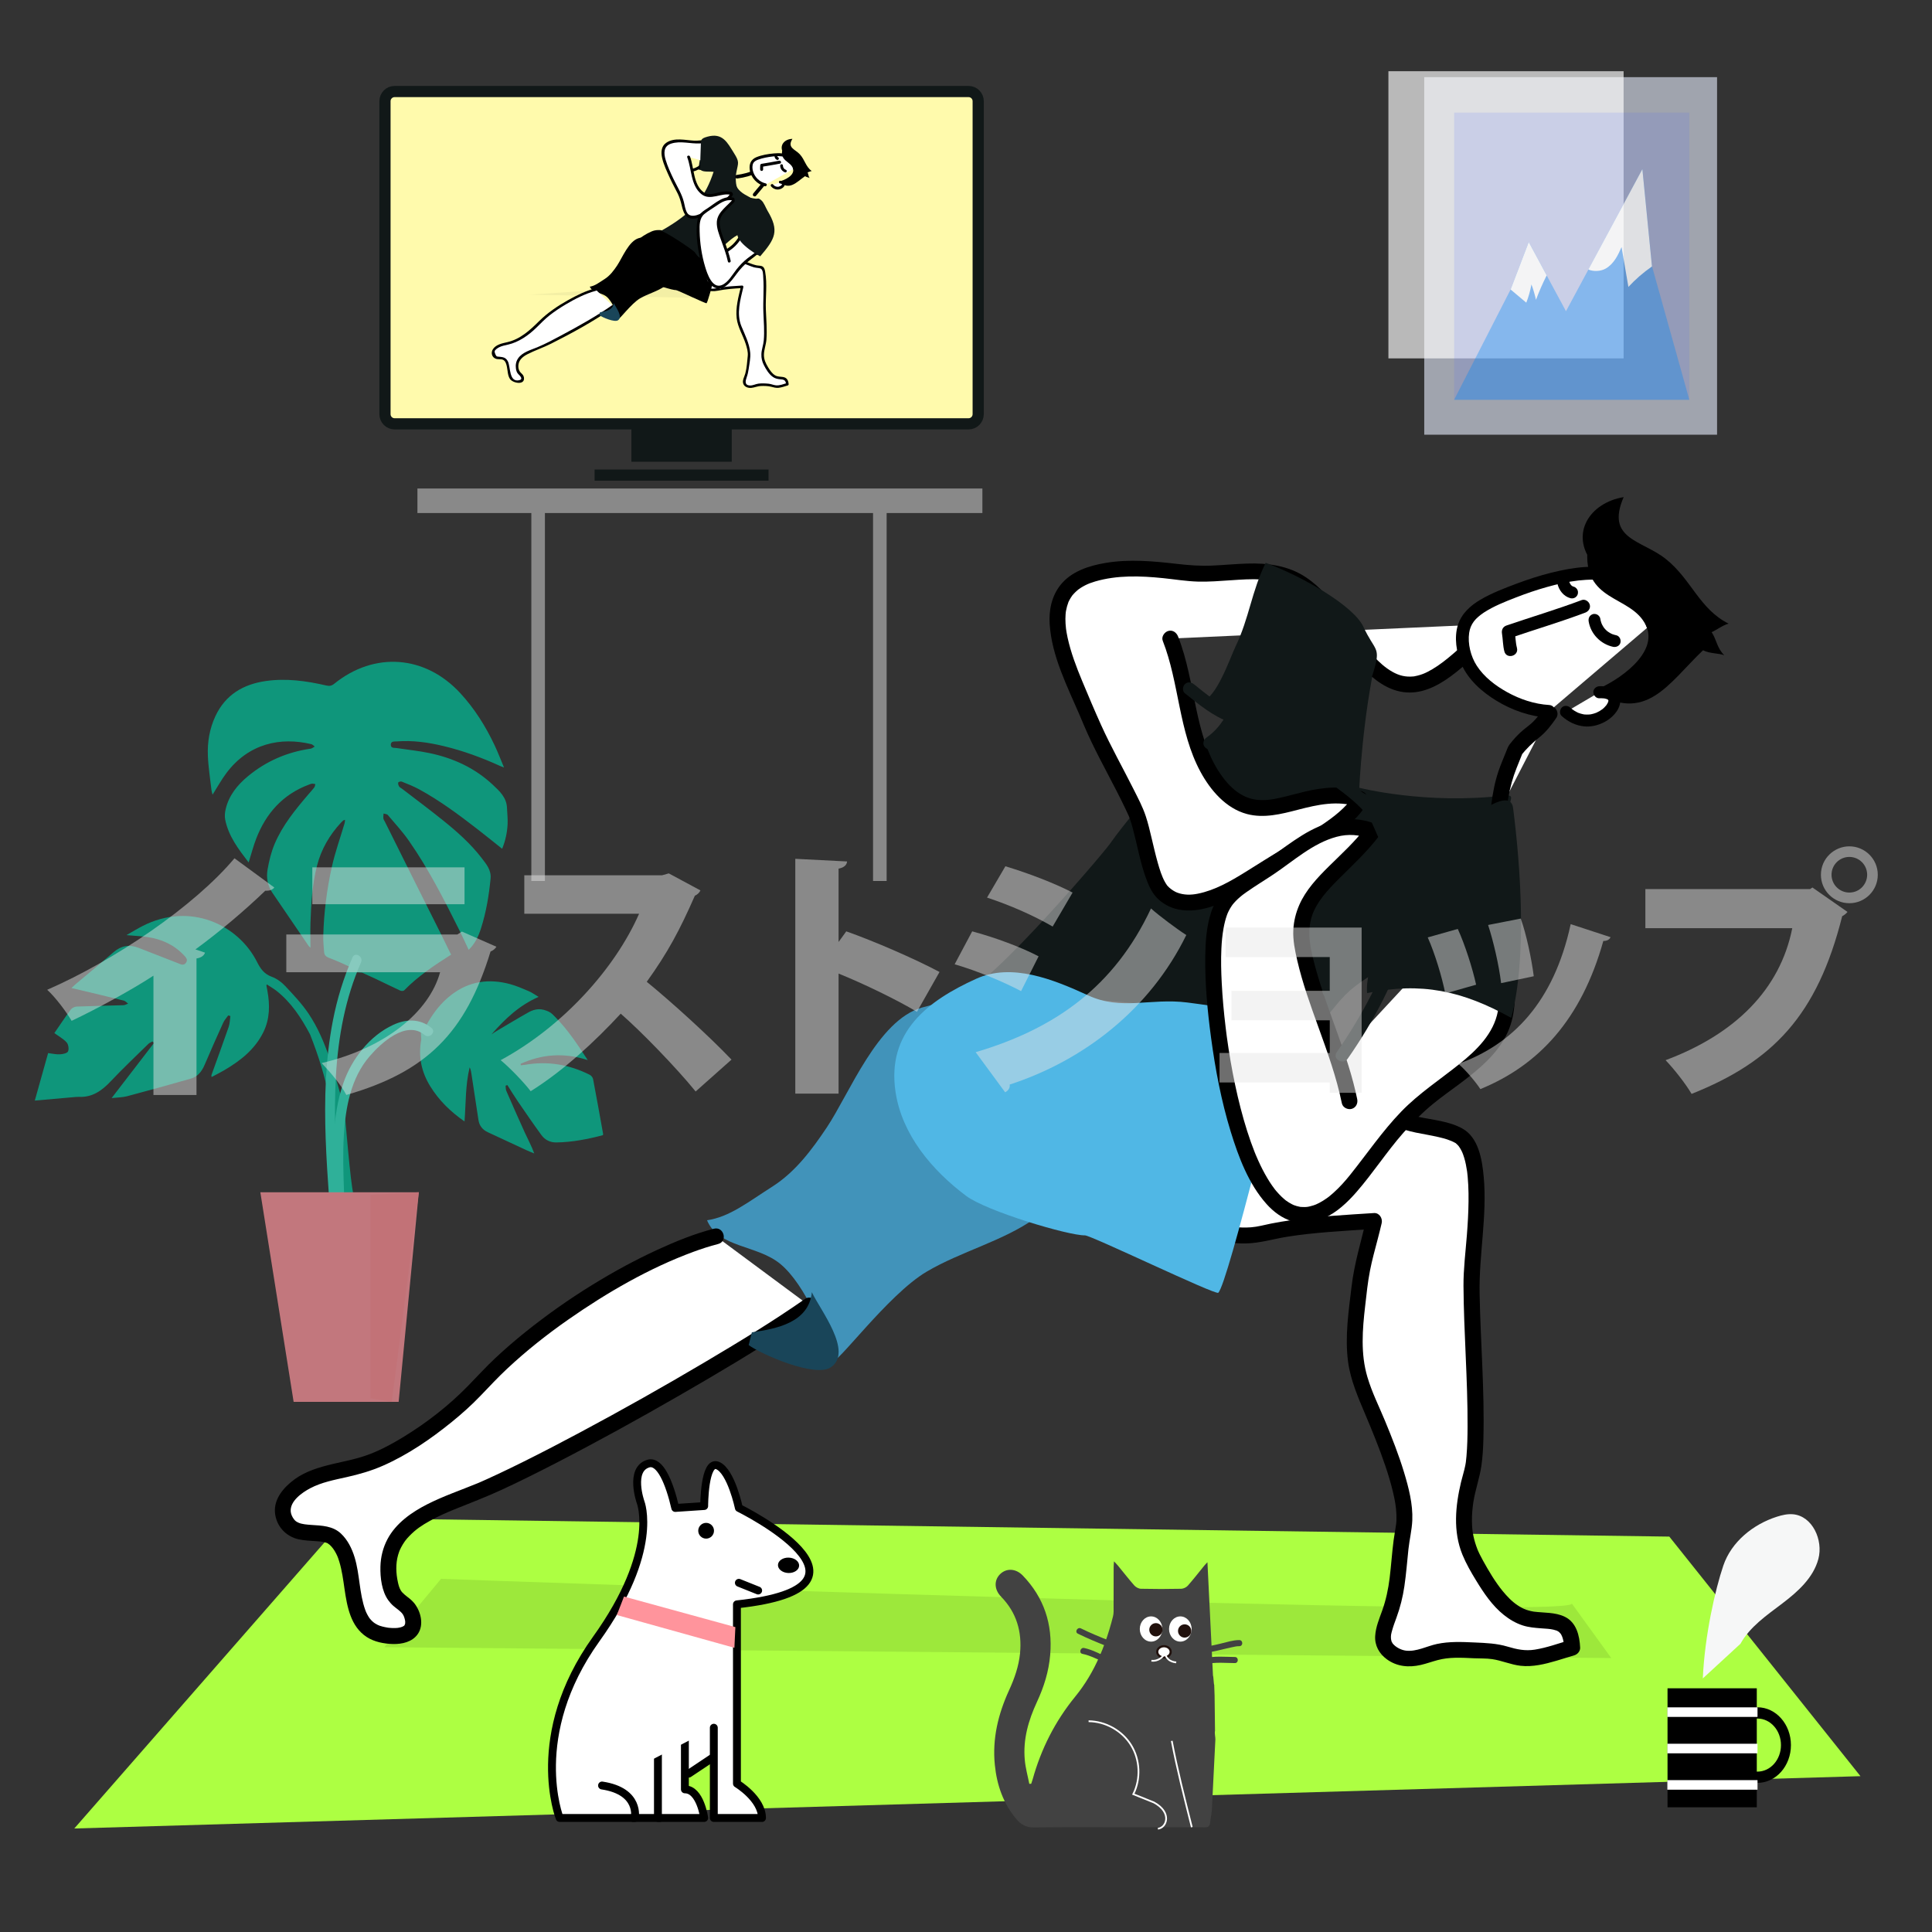 <?xml version="1.0" encoding="utf-8"?>
<!-- Generator: Adobe Illustrator 24.2.3, SVG Export Plug-In . SVG Version: 6.00 Build 0)  -->
<svg version="1.1" xmlns="http://www.w3.org/2000/svg" xmlns:xlink="http://www.w3.org/1999/xlink" x="0px" y="0px"
	 viewBox="0 0 640 640" style="enable-background:new 0 0 640 640;" xml:space="preserve">
<rect x="0" y="0" width="640" height="640" fill="#333333" stroke="none"/>
<style type="text/css">
	.st0{fill:#898989;}
	.st1{fill:#ADFF42;}
	.st2{fill:#9DE83B;}
	.st3{opacity:0.7;}
	.st4{fill:#00C19A;}
	.st5{fill:#2EE6C5;}
	.st6{fill:#FF949C;}
	.st7{fill:#FF8D94;}
	.st8{fill:#424242;}
	.st9{fill:#FFFFFF;}
	.st10{fill:#21110D;}
	.st11{fill:#FFFFFF;stroke:#21110D;stroke-width:0.721;stroke-miterlimit:10;}
	.st12{fill:none;stroke:#FFFFFF;stroke-width:0.576;stroke-miterlimit:10;}
	.st13{opacity:0.66;fill:#D9DFED;}
	.st14{opacity:0.66;fill:#FFFFFF;}
	.st15{opacity:0.66;}
	.st16{opacity:0.2;fill:#425FFF;}
	.st17{opacity:0.55;fill:#0084F7;}
	.st18{fill:#F6F7F7;}
	.st19{fill:#FFFFFF;stroke:#000000;stroke-width:2.61;stroke-linecap:round;stroke-linejoin:round;stroke-miterlimit:10;}
	.st20{fill:#FFFAAC;stroke:#111818;stroke-width:3.703;stroke-miterlimit:10;}
	.st21{fill:#111818;}
	.st22{opacity:0.5;fill:#E9E49E;}
	.st23{fill:#194559;}
	.st24{fill:#4193BA;}
	.st25{fill:#50B7E5;}
	.st26{opacity:0.48;}
	.st27{fill:#E6E6E5;}
</style>
<g id="レイヤー_2">
	<g>
		<g>
			<rect x="138.28" y="161.82" class="st0" width="187.15" height="8.13"/>
			<rect x="176.01" y="163.79" class="st0" width="4.5" height="128.05"/>
			<rect x="289.21" y="163.79" class="st0" width="4.5" height="128.05"/>
		</g>
		<polygon class="st1" points="616.3,588.38 24.61,605.71 114.53,502.9 552.98,509.02 		"/>
		<path class="st2" d="M127.31,545.66l406.44,3.59c0,0-13.57-18.77-13.1-18.11c3.94,5.58-374.55-8.13-374.55-8.13L127.31,545.66z"/>
		<g class="st3">
			<path class="st4" d="M117.13,395.84c-1.1-3.88-2.67-25.38-3.22-29.47c-3.16-10.46-5.56-21.44-11.7-30.59
				c-2.23-3.32-5.03-6.27-7.78-9.2c-1.2-1.28-2.78-2.42-4.41-3.01c-2.52-0.92-3.73-2.64-4.88-4.92
				c-6.2-12.3-22.11-19.98-37.92-11.89c-1.68,0.86-3.28,1.85-5.32,3.01c2.67,0.24,4.81,0.33,6.93,0.64
				c4.66,0.67,8.77,2.52,12.06,5.99c0.69,0.73,1.47,1.5,0.7,2.55c-0.77,1.06-1.73,0.48-2.65,0.12c-4.36-1.72-8.72-3.43-13.09-5.11
				c-3.02-1.16-5.72-0.7-8.21,1.45c-4.12,3.57-8.34,7.03-12.51,10.54c-0.41,0.34-0.78,0.72-1.47,1.35c0.85,0.19,1.41,0.31,1.95,0.44
				c5.15,1.23,10.29,2.45,15.43,3.73c0.52,0.13,0.93,0.65,1.4,1c-0.52,0.18-1.03,0.5-1.55,0.52c-5.17,0.16-10.34,0.24-15.5,0.45
				c-0.68,0.03-1.57,0.47-1.97,1.01c-1.96,2.66-3.78,5.41-5.41,7.77c1.48,1.09,3.01,1.9,4.08,3.11c0.58,0.66,0.81,2.19,0.44,2.97
				c-0.3,0.62-1.73,0.91-2.68,0.96c-1.22,0.07-2.47-0.24-3.91-0.41c-1.45,5.16-2.9,10.35-4.41,15.73c4.49-0.4,8.65-0.76,12.81-1.13
				c0.6-0.05,1.2-0.12,1.79-0.1c4.46,0.21,7.61-2.05,10.54-5.15c4.02-4.27,8.3-8.3,12.49-12.41c0.36-0.36,0.89-0.54,1.35-0.8
				c0.17,0.17,0.33,0.34,0.5,0.52c-4.56,5.93-9.13,11.87-14.03,18.24c1.99-0.22,3.6-0.21,5.11-0.61c7.08-1.88,14.15-3.82,21.19-5.85
				c2.29-0.66,3.61-2.45,4.53-4.61c1.98-4.65,4.03-9.27,6.12-13.87c0.4-0.89,1.11-1.64,1.68-2.45c0.24,0.07,0.47,0.15,0.71,0.22
				c-0.18,1.21-0.18,2.48-0.57,3.61c-1.85,5.34-3.8,10.64-5.71,15.96c-0.03,0.09,0.01,0.21,0.05,0.63c1.46-0.78,2.84-1.46,4.17-2.24
				c5.37-3.15,10.19-6.91,13.01-12.68c2.12-4.34,2.16-8.93,1.32-13.58c-0.11-0.59-0.22-1.17-0.33-1.76c-0.01-0.05,0.02-0.1,0.1-0.43
				c1.1,0.72,2.17,1.32,3.13,2.06c4.97,3.88,8.32,9.04,11.22,14.51c5.52,13.98,8.86,27.62,9.9,53.61
				C113.29,399.01,116.55,396.2,117.13,395.84z"/>
			<g>
				<path class="st4" d="M139.37,341.23c0.7-0.2,1.45-0.85,1.8-1.49c2.15-3.96,4.81-7.49,8.41-10.24
					c5.86-4.48,12.42-5.39,19.41-3.49c2.09,0.57,4.1,1.44,6.1,2.3c1.08,0.46,2.05,1.17,3.33,1.92c-6.46,2.82-11.23,7.39-15.64,12.45
					c0.47-0.32,0.93-0.67,1.42-0.96c3.66-2.17,7.3-4.37,11-6.45c0.97-0.54,2.15-0.92,3.25-0.95c1.11-0.03,2.31,0.32,3.33,0.8
					c0.86,0.4,1.57,1.19,2.26,1.89c4.08,4.14,7.26,8.96,10.65,14.16c-7.88-2.56-15.16-1.96-22.22,1.23
					c0.01,0.16,0.03,0.32,0.04,0.49c0.45-0.05,0.91-0.08,1.36-0.15c7.53-1.34,14.67-0.11,21.47,3.29c0.49,0.25,1.02,0.88,1.12,1.41
					c1.16,6.06,2.24,12.13,3.33,18.2c0.02,0.09-0.03,0.19-0.07,0.4c-5.02,1.32-10.13,2.32-15.39,2.41
					c-2.07,0.03-3.81-0.83-4.99-2.46c-2.67-3.66-5.24-7.41-7.8-11.15c-1.21-1.76-2.32-3.6-3.47-5.4c-0.2,0.07-0.39,0.15-0.59,0.22
					c0.07,0.57,0.02,1.2,0.24,1.7c2.03,4.66,4.07,9.32,6.19,13.95c1,2.19,2.17,4.31,3.06,6.78c-0.87-0.36-1.75-0.7-2.6-1.09
					c-4.26-1.97-8.51-3.94-12.76-5.93c-1.72-0.8-2.82-2.12-3.11-4.03c-0.76-4.97-1.52-9.95-2.27-14.92
					c-0.13-0.85-0.23-1.71-0.64-2.57c-1.44,5.81-1.24,11.76-1.71,17.94c-4.65-3.24-8.45-6.95-11.34-11.62
					c-2.95-4.77-4.03-9.9-2.99-15.51"/>
				<path class="st5" d="M140.63,342.84c-6.07-5.06-14.42,2.69-18.23,7.12c-6.19,7.2-7.95,16.99-8.5,26.21
					c-0.37,6.22-0.16,12.44,0.06,18.66c0.07,2.1-3.2,2.1-3.27,0c-0.41-12.01-0.93-24.58,3.07-36.1c2.76-7.96,8.71-15.63,16.49-19.23
					c4.31-2,8.92-2.12,12.7,1.03C144.56,341.88,142.24,344.18,140.63,342.84L140.63,342.84z"/>
			</g>
			<g>
				<path class="st4" d="M119.95,322.2c1.6,0.73,3.06,1.38,4.5,2.06c2.72,1.29,5.41,2.63,8.14,3.89c0.35,0.16,1.05,0.16,1.28-0.07
					c4.56-4.69,9.96-8.28,15.56-11.84c-1.09-2.21-2.15-4.41-3.24-6.6c-3.22-6.44-6.45-12.87-9.66-19.31
					c-3.01-6.03-6.01-12.06-9.01-18.09c-0.19-0.37-0.47-0.74-0.52-1.13c-0.07-0.53,0.03-1.08,0.06-1.62
					c0.48,0.16,1.13,0.16,1.41,0.49c2.4,2.83,4.93,5.58,7.04,8.62c6.46,9.28,11.57,19.34,16.61,29.44c1.07,2.14,2.05,4.32,3.13,6.6
					c2.2-2.11,3.3-4.63,4.12-7.22c1.69-5.32,2.6-10.8,3.14-16.35c0.28-2.86-1.42-4.82-2.95-6.82c-3.66-4.78-8.16-8.75-12.82-12.5
					c-4.44-3.58-9.03-6.98-13.55-10.46c-0.33-0.25-0.78-0.43-0.98-0.76c-0.23-0.37-0.4-0.93-0.29-1.31
					c0.06-0.21,0.84-0.44,1.15-0.31c1.93,0.78,3.89,1.54,5.72,2.53c6.86,3.74,13.11,8.38,19.27,13.15c2.74,2.12,5.44,4.31,8.28,6.57
					c1.12-2.71,1.67-5.42,1.81-8.18c0.09-1.79-0.14-3.6-0.21-5.4c-0.14-3.41-2.45-5.51-4.68-7.6c-5.95-5.57-13.09-8.86-21-10.51
					c-3.58-0.75-7.24-1.11-10.86-1.67c-0.77-0.12-1.93,0.14-1.94-1.07c-0.01-1.31,1.21-1.07,2.01-1.13
					c5.24-0.41,10.37,0.32,15.45,1.54c6.48,1.55,12.7,3.84,18.76,6.6c0.28,0.13,0.57,0.23,1.28,0.51c-1.13-2.7-2.03-5.07-3.11-7.35
					c-2.97-6.29-6.62-12.12-11.36-17.27c-11.61-12.59-28.43-13.9-41.78-3.12c-0.87,0.7-1.59,0.81-2.63,0.57
					c-6.6-1.52-13.26-2.46-20.03-1.48c-7.51,1.08-13.39,4.56-16.71,11.67c-1.92,4.13-2.66,8.54-2.48,13.03
					c0.15,3.83,0.77,7.65,1.2,11.47c0.05,0.48,0.23,0.94,0.36,1.47c1.58-2.49,2.91-4.93,4.56-7.13c7.41-9.89,18.02-12.03,28.14-9.6
					c0.42,0.1,0.76,0.52,1.14,0.79c-0.44,0.24-0.86,0.63-1.33,0.7c-7.78,1.13-14.75,4.12-20.8,9.14c-3.53,2.93-6.36,6.41-7.4,11.02
					c-0.24,1.06-0.34,2.25-0.14,3.3c1.08,5.51,4.39,9.81,7.78,14.24c0.87-2.77,1.53-5.37,2.49-7.86c3.25-8.42,8.8-14.67,17.41-17.9
					c0.35-0.13,0.7-0.3,1.06-0.34c0.37-0.03,0.75,0.09,1.13,0.14c-0.11,0.38-0.13,0.82-0.35,1.11c-0.62,0.81-1.32,1.56-1.99,2.34
					c-4.32,5.06-8.55,10.22-11.16,16.41c-1.12,2.66-1.82,5.56-2.32,8.41c-0.47,2.69-0.01,5.38,1.6,7.74
					c4.01,5.88,8.01,11.75,12.02,17.63c0.12,0.17,0.31,0.3,0.59,0.56c0-2.9-0.09-5.62,0-8.35c0.21-6.32,0.59-12.64,2.16-18.79
					c1.39-5.46,4.15-10.21,7.99-14.34c0.22-0.24,0.45-0.47,0.7-0.68c0.1-0.08,0.25-0.09,0.6-0.2c-0.05,0.43-0.04,0.77-0.13,1.07
					c-1.43,4.85-3.16,9.63-4.25,14.56c-1.66,7.48-2.63,15.1-2.83,22.79c-0.05,1.8,0.14,3.61,0.28,5.41c0.07,0.96,0.6,1.5,1.57,1.87
					c2.51,0.96,4.98,2.05,7.41,3.21c0.43,0.2,0.82,0.98,0.83,1.5"/>
				<path class="st5" d="M119.6,318.79c-10.5,23.87-9.2,50.8-7.44,76.22c0.5,7.17,1.06,14.34,1.46,21.52c0.12,2.1-3.15,2.1-3.27,0
					c-1.44-26.05-5.1-52.52-0.08-78.41c1.4-7.22,3.55-14.25,6.51-20.98C117.62,315.21,120.44,316.88,119.6,318.79L119.6,318.79z"/>
			</g>
			<polygon class="st6" points="97.27,464.38 132.06,464.38 138.74,394.95 86.24,394.95 			"/>
			<polygon class="st7" points="138.74,394.95 122.71,395.8 122.71,463.2 129.77,464.38 			"/>
		</g>
		<g>
			<g>
				<g>
					<g>
						<path class="st8" d="M402.49,573.41c-0.21,0.52,0.15,2.22,0.12,2.77c-0.4,7.74-0.76,15.49-1.16,23.23
							c-0.08,1.47-0.44,2.94-0.58,4.4c-0.13,1.18-0.65,1.53-1.82,1.52c-7.7-0.05-15.41-0.02-23.1-0.02
							c-11.16,0-22.33-0.08-33.48,0.05c-2.48,0.03-4.21-0.9-5.68-2.63c-4.42-5.21-6.57-11.37-7.24-18.1
							c-0.87-8.68,1.11-16.83,4.69-24.65c1.81-3.94,3.23-7.97,3.66-12.28c0.69-7.18-1.15-13.52-6.26-18.76
							c-2.31-2.36-2.42-5.44-0.34-7.49c2.1-2.05,5.21-1.9,7.49,0.45c7.08,7.34,9.95,16.17,9.1,26.27
							c-0.45,5.49-2.08,10.66-4.39,15.63c-2.82,6.08-4.65,12.39-4.03,19.17c0.23,2.68,0.98,5.31,1.5,7.95
							c0.21,0,0.42-0.02,0.63-0.02c0.16-0.5,0.34-0.98,0.48-1.47c2.81-10.1,7.42-19.21,14.08-27.38c3.32-4.07,5.94-8.5,8-13.21
							c0.68-1.48,1.29-3,1.84-4.55c1.06-2.89,1.95-5.86,2.71-8.89c0.26-1.05,0.18-2.19,0.18-3.28c0.02-4.29,0-8.58,0.02-12.89
							c0-0.52,0.05-1.05,0.11-2.02c0.63,0.66,0.98,1.02,1.31,1.42c1.82,2.21,3.57,4.47,5.45,6.61c0.5,0.56,1.44,1.05,2.18,1.06
							c4.45,0.1,8.91,0.1,13.36,0c0.74-0.02,1.68-0.48,2.18-1.05c1.89-2.15,3.65-4.42,5.45-6.63c0.32-0.39,0.69-0.74,1.03-1.11
							c0.47,9.57,0.94,19.05,1.4,28.52c0.05,1.26,0.11,2.53,0.18,3.81c0.08,1.74,0.18,3.5,0.26,5.26c0.16,0.03,0.24,2.95,0.4,3
							c0.03-0.03,0.1,3.65,0.13,3.62L402.49,573.41z"/>
					</g>
					<g>
						<ellipse class="st9" cx="381.31" cy="539.63" rx="3.74" ry="4.18"/>
						<circle class="st10" cx="382.91" cy="539.88" r="2.2"/>
					</g>
					<g>
						<ellipse class="st9" cx="391" cy="539.63" rx="3.74" ry="4.18"/>
						<circle class="st10" cx="392.43" cy="540.28" r="2.2"/>
					</g>
					<g>
						<g>
							<path class="st8" d="M357.06,541.18c3.16,1.55,6.42,2.9,9.7,4.19c1.55,0.61,3.16,0.97,4.73,1.51
								c1.35,0.47,2.66,1.21,4.13,1.04c1.27-0.15,1.29-2.17,0-2.02c-1.36,0.16-2.64-0.66-3.9-1.07c-1.49-0.48-2.97-0.84-4.43-1.41
								c-3.12-1.23-6.21-2.51-9.22-3.99C356.92,538.87,355.9,540.61,357.06,541.18L357.06,541.18z"/>
						</g>
					</g>
					<g>
						<g>
							<path class="st8" d="M358.59,547.87c2.72,0.54,5.17,1.98,7.74,2.96c1.38,0.53,2.74,1.11,4.13,1.61c1,0.36,1.84,1.1,2.92,1.19
								c1.29,0.11,1.29-1.91,0-2.02c-0.38-0.03-0.83-0.44-1.16-0.61c-0.55-0.3-1.16-0.48-1.75-0.7c-1.3-0.49-2.58-1.02-3.87-1.52
								c-2.49-0.95-4.84-2.33-7.48-2.86C357.86,545.67,357.32,547.62,358.59,547.87L358.59,547.87z"/>
						</g>
					</g>
					<g>
						<g>
							<path class="st8" d="M398.48,547.47c0.88,0.09,1.79-0.09,2.65-0.24c1.17-0.21,2.33-0.48,3.49-0.76
								c1.15-0.27,2.31-0.56,3.47-0.8c0.93-0.2,1.58-0.36,2.45-0.35c1.3,0.01,1.3-2.01,0-2.02c-2.05-0.02-4.17,0.69-6.15,1.16
								c-1.15,0.27-2.3,0.55-3.47,0.77c-0.84,0.16-1.56,0.31-2.44,0.23c-0.54-0.05-1.01,0.5-1.01,1.01
								C397.47,547.05,397.94,547.41,398.48,547.47L398.48,547.47z"/>
						</g>
					</g>
					<g>
						<g>
							<path class="st8" d="M400.51,551.13c0.09-0.09-0.17,0.22-0.06,0.04c0.02-0.02,0.24-0.11,0.05-0.03
								c-0.18,0.08,0.04-0.01,0.08-0.02c0.07-0.02,0.14-0.04,0.2-0.06c0.17-0.04,0.34-0.07,0.52-0.1c0.21-0.04-0.2,0.02,0.05-0.01
								c0.11-0.01,0.23-0.03,0.34-0.04c0.92-0.09,1.85-0.1,2.77-0.1c1.53,0,3.07,0.11,4.6,0.11c1.3,0,1.3-2.01,0-2.02
								c-1.64-0.01-3.28-0.12-4.92-0.11c-0.96,0-1.92,0.03-2.88,0.14c-0.75,0.09-1.62,0.19-2.18,0.75
								C398.16,550.62,399.59,552.04,400.51,551.13L400.51,551.13z"/>
						</g>
					</g>
				</g>
				<ellipse class="st11" cx="385.58" cy="547.19" rx="2.23" ry="1.86"/>
				<path class="st12" d="M381.43,550.14c2,0.27,4.09-1.09,4.65-3.03c-0.29,0.91,0.24,1.9,0.94,2.55c0.7,0.65,1.67,0.95,2.62,1.03"
					/>
			</g>
			<path class="st12" d="M360.61,570.18c5.64,0.04,11.16,3.16,14.11,7.97s3.22,11.14,0.7,16.19c2.28,0.92,4.56,1.83,6.84,2.75
				c6.15,3.35,4.18,8.41,1.31,8.69"/>
			<path class="st12" d="M388.16,576.69c1.82,9.58,4.08,18.38,6.64,28.59"/>
		</g>
		<g>
			<rect x="471.8" y="25.56" class="st13" width="97" height="118.44"/>
			<rect x="459.93" y="23.59" class="st14" width="77.91" height="95.13"/>
			<g class="st15">
				<rect x="481.7" y="37.31" class="st16" width="77.91" height="95.13"/>
				<g>
					<polygon class="st17" points="559.61,132.43 481.7,132.43 500.41,95.9 506.42,80.18 512.38,91.27 518.75,103.09 526.18,89.29 
						544.07,56.03 547.26,88.26 					"/>
					<path class="st9" d="M547.24,88.27c-2.86,1.98-5.51,4.28-7.81,6.78c-0.77-4.39-1.5-8.79-2.27-13.21
						c-1.18,2.71-2.57,5.63-5.31,7.16c-1.65,0.91-3.95,1-5.69,0.29l17.9-33.26L547.24,88.27z"/>
				</g>
				<path class="st9" d="M512.38,91.27l-0.15,0.21c-1.27,2.54-2.42,5.16-3.42,7.84c-0.38-1.74-0.88-3.45-1.5-5.1
					c-0.38,2.06-0.94,4.1-1.71,6.04c-1.74-1.44-3.45-2.89-5.19-4.36l6.01-15.71L512.38,91.27z"/>
			</g>
		</g>
		<g>
			<g>
				<g>
					<rect x="552.39" y="559.27" width="29.57" height="39.42"/>
					<path d="M582.18,565.56c-0.14,0-0.28,0-0.41,0.01v3.73c0.14-0.01,0.28-0.01,0.41-0.01c4.3,0,7.79,3.93,7.79,8.79
						s-3.49,8.79-7.79,8.79c-0.14,0-0.28,0-0.41-0.01v3.73c0.14,0.01,0.28,0.01,0.41,0.01c6.12,0,11.09-5.6,11.09-12.51
						S588.31,565.56,582.18,565.56z"/>
				</g>
				<g>
					<path class="st18" d="M564.08,556c0.63-14.27,4.12-29.5,6.79-37.37s9.83-13.67,17.75-16.2c1.73-0.55,3.54-0.97,5.34-0.81
						c6.43,0.57,10.06,8.54,8.4,14.79c-1.65,6.24-6.82,10.87-11.97,14.77c-5.15,3.91-10.71,7.69-13.84,13.34"/>
				</g>
			</g>
			<rect x="552.33" y="565.58" class="st9" width="29.87" height="3.17"/>
			<rect x="552.33" y="577.64" class="st9" width="29.87" height="3.17"/>
			<rect x="552.33" y="589.69" class="st9" width="29.87" height="3.17"/>
		</g>
		<g>
			<path class="st9" d="M219.55,569.51c0.98,6.2,1.95,12.39,2.93,18.59c4.97-2.61,10.26-4.64,15.71-6.01
				c1.04-5.25,1.07-10.69,0.08-15.95c-6.18,0.28-12.34,1-18.42,2.13"/>
			<g>
				<path class="st9" d="M237.06,583.03l-2.38,1.19l-8.33,4.17l1.19,13.09l-41.65,1.19c0,0-5.36-19.64-2.38-24.99
					C186.48,572.32,237.06,583.03,237.06,583.03z"/>
				<g>
					<g>
						<path class="st19" d="M217.95,574.23v27.99h15.32c0,0-1.28-9.47-6.39-9.47v-17.24"/>
						<path class="st19" d="M199.43,591.47c12.77,1.92,10.85,10.75,10.85,10.75h-24.9c0,0-10.77-27.36,12.13-59.28
							c21.07-29.37,14.69-45.33,14.69-45.33s-3.83-10.85,2.55-12.77c3.92-1.17,7.02,6.39,8.94,14.69l9.58-0.64
							c0,0,0-15.32,4.47-13.41s7.02,14.05,7.02,14.05s53,26.18-0.64,31.93v59.38c0,0,8.3,5,8.3,11.39h-15.96v-29.9"/>
						<polygon class="st6" points="243.28,545.86 204.33,535 206.71,528.88 243.6,539 						"/>
						<line class="st19" x1="235.82" y1="582.43" x2="228.16" y2="587.54"/>
						<line class="st19" x1="209.65" y1="602.22" x2="218.58" y2="602.22"/>
					</g>
					<ellipse transform="matrix(0.04 -0.999 0.999 0.04 -267.299 758.885)" cx="261.36" cy="518.58" rx="2.55" ry="3.51"/>
					<circle cx="233.91" cy="507.08" r="2.61"/>
					<line class="st19" x1="244.76" y1="524.32" x2="251.15" y2="526.88"/>
				</g>
			</g>
		</g>
		<g>
			<path class="st20" d="M320.85,140.4H130.72c-1.76,0-3.19-1.43-3.19-3.19V33.51c0-1.76,1.43-3.19,3.19-3.19h190.13
				c1.76,0,3.19,1.43,3.19,3.19v103.7C324.03,138.97,322.61,140.4,320.85,140.4z"/>
			<rect x="209.16" y="140.4" class="st21" width="33.24" height="12.56"/>
			<rect x="196.97" y="155.54" class="st21" width="57.62" height="3.69"/>
		</g>
		<g>
			<polygon class="st22" points="175.46,97.61 230.62,93.88 231.71,98.69 			"/>
			<g>
				<g>
					<path d="M211.62,78.88c-3.34,0.96-5.46,6.49-7.19,9.08c-1.13,1.69-2.37,3.35-4.11,4.46c-1.86,1.18-3.24,2.3-4.94,2.54
						c0.88,2.11,3.8,1.85,5.56,3.32c1.88,1.57,3.47,5.45,3.89,7.34c0.24,0.48,4.19-5,7.17-6.77c2.6-1.53,5.78-2.31,8.19-4.03
						c4.04-2.88,2.99-6.32,1.58-10.43C220.73,81.37,219.41,76.63,211.62,78.88z"/>
				</g>
				<g>
					<path class="st9" d="M243.49,86.24c2.67,0.02,5.07,1.86,7.73,2.2c0.97,0.13,1.52-0.14,1.82,1.69c0.51,3.07,0.18,6.16,0.15,9.31
						c-0.04,3.53,0.68,12.29,0.04,14.55c-1.27,4.47-0.36,5.97,0.91,8.04c0.96,1.57,2.06,2.91,3.64,3.13
						c1.54,0.22,2.93-0.19,3.02,2.14c-1.11,0.33-2.31,0.77-3.37,0.8c-1.25,0.03-1.82-0.55-3.18-0.56c-1.17-0.02-2.27-0.17-3.42,0.05
						c-1.02,0.19-2.16,0.86-3.22,0.38c-1.86-0.83-0.92-2.22-0.45-3.73c0.59-1.89,0.51-4.05,0.89-6c0.52-2.7-2.17-8.24-3.09-10.58
						c-0.99-2.54-0.55-5-0.25-7.62c0.22-1.98,0.7-3.24,1.1-5c-2.44,0.16-5.79,0.32-8.23,0.91c-2.81,0.67-4.58-0.65-7.43-0.65"/>
					<g>
						<path d="M243.49,86.65c2.23,0.09,4.15,1.27,6.25,1.89c0.69,0.2,1.42,0.19,2.09,0.37c1.03,0.28,0.95,2.21,1.01,3.06
							c0.28,3.8-0.11,7.64,0.04,11.45c0.12,3.09,0.4,6.26,0.13,9.35c-0.14,1.54-0.74,2.99-0.79,4.56c-0.05,1.28,0.24,2.48,0.82,3.61
							c0.73,1.42,1.67,3.02,3.01,3.94c0.69,0.48,1.44,0.67,2.27,0.74c1.24,0.11,1.96,0.19,2.07,1.66c0.1-0.13,0.2-0.27,0.31-0.4
							c-1.16,0.35-2.42,0.89-3.65,0.77c-0.81-0.08-1.55-0.44-2.36-0.53c-1.1-0.12-2.32-0.17-3.42-0.04
							c-0.94,0.11-1.89,0.67-2.84,0.62c-1.91-0.1-1.48-1.6-1.06-2.78c0.31-0.88,0.51-1.77,0.64-2.7c0.23-1.73,0.67-3.63,0.51-5.38
							c-0.27-3.07-1.77-5.99-2.93-8.8c-1.7-4.15-0.34-8.76,0.65-12.92c0.06-0.25-0.12-0.54-0.4-0.53c-2.54,0.16-5.12,0.27-7.62,0.76
							c-1.47,0.29-2.72,0.4-4.2,0.09c-1.28-0.27-2.52-0.56-3.84-0.59c-0.54-0.01-0.53,0.82,0,0.83c2.59,0.06,4.93,1.17,7.54,0.63
							c2.68-0.55,5.39-0.72,8.12-0.89c-0.13-0.18-0.27-0.35-0.4-0.53c-0.81,3.42-1.82,7.01-1.4,10.56c0.34,2.92,2.07,5.64,2.97,8.42
							c0.41,1.29,0.83,2.68,0.69,4.05c-0.19,1.89-0.31,3.94-0.8,5.77c-0.28,1.06-1.08,2.29-0.69,3.41c0.37,1.09,1.66,1.5,2.7,1.39
							c1.11-0.12,2.08-0.6,3.22-0.63c1.09-0.02,2.3-0.02,3.35,0.26c0.81,0.21,1.53,0.42,2.38,0.35c1.05-0.1,2.07-0.48,3.08-0.78
							c0.16-0.05,0.32-0.22,0.31-0.4c-0.1-1.3-0.56-2.2-1.91-2.41c-0.89-0.14-1.75-0.06-2.56-0.53c-1.02-0.6-1.71-1.66-2.32-2.65
							c-0.81-1.33-1.42-2.62-1.4-4.21c0.03-1.69,0.69-3.26,0.82-4.94c0.25-3.33-0.05-6.72-0.18-10.05
							c-0.15-4.13,0.51-8.4-0.23-12.49c-0.11-0.62-0.27-1.37-0.85-1.72c-0.57-0.35-1.43-0.26-2.05-0.4
							c-2.42-0.54-4.52-1.97-7.05-2.07C242.96,85.8,242.96,86.63,243.49,86.65L243.49,86.65z"/>
					</g>
				</g>
				<g>
					<path d="M234.05,100.45c-0.21,0.19-9.63-4.35-10.08-4.34c-1.24,0.02-7.43-1.82-8.98-2.98c-2.6-1.95-4.86-4.65-5.34-7.86
						c-0.68-4.55,2.45-6.91,6.1-8.56c2.69-1.22,5.79,0.02,8.48,1.26c2.53,1.16,4.67,0.18,7.49,0.53c2.25,0.28,6.27,0.95,7.99,1.21
						C239.06,82.17,234.78,99.81,234.05,100.45z"/>
				</g>
				<g>
					<path class="st9" d="M197.32,95.93c-4.61,1.17-14.16,6.08-19.2,11.57c-2.09,2.28-5.6,4.85-8.37,5.84
						c-1.67,0.59-3.8,0.66-5.27,1.75c-0.83,0.61-1.7,1.68-0.8,2.87c0.79,1.05,2.69,0.35,3.51,1.06c2.11,1.82,0.5,6.42,3.43,7.25
						c1.03,0.29,2.99,0.33,2.46-1.39c-0.33-1.09-1.29-0.89-1.61-2.19c-1.22-4.93,3.93-6.02,7.04-7.37
						c6.03-2.63,19.09-10,24.62-13.88"/>
					<g>
						<path d="M197.21,95.51c-3.17,0.83-6.21,2.34-9.06,3.93c-3.4,1.91-6.72,4.14-9.51,6.89c-3.06,3.03-6.26,6.02-10.6,7.02
							c-1.66,0.38-3.67,0.75-4.71,2.26c-0.8,1.15-0.46,2.74,0.93,3.24c0.75,0.27,1.65,0.02,2.36,0.33c0.86,0.37,1.13,1.48,1.3,2.31
							c0.27,1.32,0.24,2.83,0.99,4.01c0.92,1.44,5,2.22,4.66-0.39c-0.09-0.66-0.43-1.06-0.9-1.49c-0.81-0.74-1.06-1.7-0.93-2.8
							c0.2-1.69,1.56-2.75,2.98-3.48c2.53-1.3,5.26-2.2,7.8-3.48c7.13-3.58,14.27-7.51,20.82-12.08c0.45-0.32,0.02-1.07-0.44-0.75
							c-5.38,3.75-11.17,6.97-16.94,10.06c-2.62,1.4-5.27,2.83-8.02,3.97c-2.18,0.9-4.89,1.6-6.31,3.65c-0.7,1.01-0.89,2.2-0.72,3.4
							c0.1,0.67,0.27,1.29,0.76,1.79c0.57,0.58,1.8,1.73,0.3,2.06c-3.43,0.74-2.78-4.46-3.75-6.29c-0.64-1.22-1.53-1.38-2.82-1.5
							c-0.28-0.03-0.62,0-0.87-0.15c-0.27-0.16-0.76-1.3-0.67-1.67c0.14-0.53,1-1.05,1.44-1.29c0.91-0.48,1.96-0.66,2.95-0.89
							c3.59-0.82,6.81-3.07,9.41-5.61c1.45-1.42,2.81-2.85,4.41-4.11c1.7-1.33,3.51-2.53,5.37-3.63c3.11-1.84,6.46-3.57,9.98-4.5
							C197.97,96.2,197.75,95.37,197.21,95.51L197.21,95.51z"/>
					</g>
				</g>
				<g>
					<path class="st23" d="M198.53,104.4c0.99,0.72,5.02,2.48,6.21,1.69c1.74-1.16-0.81-4.37-1.43-5.69
						c-0.22,2.3-2.68,2.78-4.54,3.03"/>
				</g>
				<g>
					<path class="st9" d="M253.45,81.16l-9.17,7.81l-5.64,6.67c0,0-4.1-2.05-4.36-2.82c-0.26-0.77-1.98-9.49-1.98-9.49l5.73-8.51
						l2.16,9.27l6.67-7.18L253.45,81.16z"/>
					<g>
						<path class="st21" d="M232.92,47.51c-0.59,2.86-1.23,5.83-1.58,8.66c1.62,0.35,3.35,0.67,5.08,0.65
							c-2.7,8.2-6.58,13.6-17.56,19.73c0.78-0.44,10.64,6.17,11.29,7.01c0.49,0.63,0.88,1.4,1.59,1.77c2.06,1.07,5.05-1.49,6.5-2.64
							c1.97-1.55,4.43-4.27,6.76-5.09c-0.73,0.76,4.03-1.61,3.29-0.98c1.55,1.58-1.44,6.65,0.72,7.35c2.99,0.97,3.2,0.47,4.42-2.8
							c0.84-2.23,1.29-3.8,0.69-5.83c-0.63-2.15-2.09-4.32-2.87-6.48c-1.11-3.07-1.67-2.73-4.5-4.41c-2.25-1.33-3.3-2.94-3.66-5.5
							c-0.39-2.79,0.22-3.69-1.45-6c-1.63-2.26-4.2-3.82-5.51-6.37C234.97,46.78,233.8,47.06,232.92,47.51z"/>
					</g>
					<g>
						<path class="st9" d="M241.9,55.83c-5.25,0.95-1.13-7.32-5.2-8.63c-2.18-0.7-4.92,0.09-7.27-0.17c-2.44-0.27-4.54-0.61-6.94,0
							c-5.27,1.35-2.08,7.13-0.45,11.03c1,2.42,2.39,4.66,3.46,7.02c0.65,1.44,1.02,5.07,2.04,6.09c2.07,2.05,5.68-0.44,7.82-1.82
							c1.81-1.16,6.43-3.47,7.09-5.24c-4.34-1.37-7.52,3.06-10.83-1.26c-2.3-3.01-2.12-7.38-3.5-10.87"/>
						<g>
							<path d="M241.77,55.37c-2.28,0.36-2.36-1.69-2.46-3.43c-0.09-1.52-0.12-3.37-1.29-4.5c-1.95-1.89-5.61-0.73-7.99-0.84
								c-2.98-0.14-6.66-1.16-9.35,0.71c-1.65,1.14-1.75,3.13-1.36,4.93c0.52,2.37,1.66,4.67,2.65,6.87
								c0.78,1.72,1.72,3.36,2.55,5.05c0.64,1.3,0.98,2.56,1.32,3.96c0.49,2.03,1.12,4.29,3.63,4.31c2.72,0.03,5.13-2.1,7.35-3.4
								c1.24-0.72,2.49-1.43,3.66-2.26c0.89-0.63,1.93-1.37,2.38-2.41c0.12-0.28,0.04-0.61-0.28-0.7c-1.58-0.45-3.11-0.27-4.68,0.13
								c-1.59,0.4-3.29,0.97-4.77-0.08c-3.54-2.51-3.16-8.17-4.55-11.84c-0.22-0.57-1.14-0.32-0.92,0.25
								c1.49,3.93,1.12,9.25,4.64,12.15c2.99,2.47,6.68-0.64,10.02,0.32c-0.09-0.23-0.19-0.47-0.28-0.7
								c-0.82,1.89-3.52,3.06-5.2,4.04c-1.94,1.14-3.83,2.67-6,3.33c-1.17,0.35-2.55,0.38-3.24-0.81c-0.6-1.02-0.77-2.35-1.05-3.49
								c-0.66-2.72-2.18-5.04-3.38-7.54c-1-2.08-2.02-4.28-2.68-6.5c-0.65-2.18-0.71-4.51,1.82-5.34c3.11-1.02,6.4,0.11,9.57-0.07
								c2.2-0.13,5.48-0.75,6.2,1.99c0.71,2.7-0.39,7.47,3.96,6.79C242.63,56.19,242.37,55.27,241.77,55.37L241.77,55.37z"/>
						</g>
					</g>
					<g>
						<g>
							<path d="M229.45,56.84c1.6-0.32,2.9-1.25,4.14-2.28c0.2-0.16,0.17-0.5,0-0.67c-0.2-0.2-0.48-0.17-0.67,0
								c-1.11,0.93-2.27,1.75-3.71,2.04c-0.25,0.05-0.4,0.35-0.33,0.59C228.93,56.77,229.19,56.9,229.45,56.84L229.45,56.84z"/>
						</g>
					</g>
					<g>
						<path class="st9" d="M251.19,66.38c-2.02,4.94,2.57,8.5,2.26,12.95c-0.21,3.1-3.34,4.92-5.55,6.63
							c-2.45,1.89-3.82,3.94-5.66,6.32c-8.31,10.79-11.47-12.05-10.92-17.9c0.31-3.33,1.23-3.58,4.08-5.45
							c2.32-1.53,4.89-4.07,7.93-2.81c-2.42,3.23-6.05,4.71-5.31,8.72c0.73,3.94,2.76,7.73,3.56,11.7"/>
						<g>
							<path d="M250.73,66.25c-1.03,2.72-0.24,5.22,0.86,7.78c0.59,1.38,1.25,2.81,1.38,4.34c0.15,1.79-0.63,3.24-1.88,4.46
								c-1.06,1.04-2.31,1.85-3.48,2.75c-1.35,1.05-2.53,2.28-3.6,3.62c-1.4,1.75-2.74,4.36-4.93,5.25
								c-3.19,1.29-4.86-3.96-5.5-6.09c-1.13-3.76-1.72-7.77-1.82-11.7c-0.05-1.99-0.11-4.37,1.55-5.75
								c1.27-1.05,2.78-1.89,4.13-2.84c1.74-1.22,3.61-2.29,5.77-1.51c-0.07-0.27-0.14-0.53-0.21-0.8c-1.86,2.41-5.32,4.37-5.54,7.7
								c-0.14,2.09,0.79,4.31,1.47,6.24c0.81,2.29,1.69,4.55,2.19,6.93c0.13,0.6,1.05,0.35,0.92-0.25
								c-0.45-2.08-1.17-4.07-1.89-6.07c-0.7-1.96-1.61-4.09-1.74-6.2c-0.21-3.3,3.47-5.36,5.26-7.68c0.23-0.29,0.15-0.66-0.21-0.8
								c-3.53-1.28-6.44,1.66-9.18,3.43c-0.92,0.59-1.91,1.19-2.54,2.11c-0.66,0.98-0.82,2.21-0.91,3.37
								c-0.3,4,0.38,8.26,1.31,12.13c0.68,2.82,1.93,8.13,5.37,8.85c1.62,0.34,3.1-0.75,4.16-1.85c1.21-1.27,2.16-2.77,3.27-4.12
								c1.25-1.52,2.66-2.8,4.24-3.97c2.79-2.06,5.33-4.35,4.62-8.14c-0.71-3.81-3.67-6.91-2.14-10.95
								C251.87,65.93,250.94,65.68,250.73,66.25L250.73,66.25z"/>
						</g>
					</g>
					<g>
						<g>
							<path d="M241.1,83.42c0.86-0.57,1.69-1.19,2.43-1.91c0.92-0.9,1.68-1.94,2.3-3.05c0.3-0.54-0.52-1.02-0.82-0.48
								c-0.58,1.05-1.29,2.02-2.15,2.86c-0.68,0.67-1.44,1.24-2.24,1.76C240.1,82.93,240.58,83.76,241.1,83.42L241.1,83.42z"/>
						</g>
					</g>
					<g>
						<path class="st21" d="M231.96,55.83c0-2.25,0.06-4.51,0.16-6.72c0.13-2.76-0.25-3.15,2.25-3.84c5.04-1.38,6.58,1.96,8.81,5.51
							c1.81,2.89,1.39,3.11,0.78,6.12c-0.36,1.79-0.34,4.33,0.47,5.94c1.32,2.65,2.99,2.4,5.42,2.91c1.41,0.3,1.1-0.46,2.37,0.62
							c0.82,0.69,1.48,2.5,2.01,3.4c4.03,6.72,2.56,9.33-2.4,15.14c-2.31-1.16-8.8-5.39-7.41-8.32c-0.36-0.02-0.92-0.33-1.44-0.32
							c-0.46-7.44,3.65-13.86-6.51-15.7c0.11-1.15,0.6-2.41,0.85-3.5C235.27,56.56,232.26,57.36,231.96,55.83z"/>
					</g>
					<g>
						<g>
							<path d="M244.3,59.12c2.3-0.32,4.51-0.85,6.55-1.98c0.68-0.38,0.07-1.42-0.61-1.04c-1.95,1.08-4.07,1.56-6.26,1.86
								c-0.32,0.04-0.5,0.46-0.42,0.74C243.65,59.05,243.98,59.17,244.3,59.12L244.3,59.12z"/>
						</g>
					</g>
					<g>
						<g>
							<path d="M250.41,64.89c1.31-1.64,2.77-3.17,3.94-4.92c0.18-0.27,0.05-0.67-0.22-0.82c-0.3-0.17-0.64-0.06-0.82,0.22
								c-1.11,1.67-2.51,3.11-3.75,4.68c-0.2,0.25-0.25,0.6,0,0.85C249.77,65.1,250.21,65.14,250.41,64.89L250.41,64.89z"/>
						</g>
					</g>
					<g>
						<path class="st9" d="M263.16,55.8c0.19-5.7-6.56-4.84-10.76-3.8c-2.63,0.65-3.83,1.36-3.59,3.98c0.21,2.21,2.06,4.7,4.72,5.25
							"/>
						<g>
							<path d="M263.65,55.8c0.04-1.74-0.58-3.4-2.18-4.26c-1.54-0.84-3.44-0.87-5.15-0.71c-1.9,0.17-3.94,0.51-5.71,1.22
								c-1.86,0.75-2.52,2.29-2.24,4.23c0.37,2.6,2.49,4.83,5.03,5.41c0.6,0.14,0.86-0.79,0.26-0.93c-2.07-0.47-3.76-2.14-4.26-4.2
								c-0.19-0.78-0.25-1.77,0.13-2.5c0.33-0.63,1.01-0.96,1.65-1.19c1.5-0.54,3.16-0.85,4.75-1.03c1.44-0.16,2.99-0.22,4.39,0.25
								c1.7,0.57,2.4,1.99,2.37,3.71C262.67,56.42,263.63,56.42,263.65,55.8L263.65,55.8z"/>
						</g>
					</g>
					<g>
						<path class="st9" d="M258.45,60.32c2.79,0.32-0.72,3.54-2.72,1.09"/>
						<g>
							<path d="M258.45,60.77C258.56,60.78,258.35,60.75,258.45,60.77c0.03,0.01,0.06,0.01,0.09,0.02c0.05,0.01,0.11,0.02,0.16,0.04
								c0.05,0.01,0.09,0.03,0.14,0.04c0.06,0.02,0.04,0.05-0.02-0.01c0.02,0.02,0.05,0.02,0.08,0.04c0.03,0.02,0.06,0.03,0.08,0.05
								c0.11,0.07-0.06-0.07,0.01,0c0.02,0.02,0.05,0.06,0.07,0.07c-0.08-0.04-0.06-0.09-0.04-0.04c0.01,0.02,0.02,0.04,0.03,0.05
								c0.04,0.05-0.04-0.12-0.02-0.06c0,0.01,0.01,0.02,0.01,0.03c0,0.01,0.01,0.02,0.01,0.03c0.02,0.05-0.03,0.05-0.01-0.06
								c0,0.02,0,0.06,0,0.09c0,0.05-0.04,0.05,0.01-0.06c-0.01,0.02-0.01,0.04-0.01,0.06c-0.01,0.03-0.02,0.06-0.03,0.09
								c-0.02,0.07,0.06-0.11,0.02-0.05c-0.01,0.01-0.01,0.02-0.01,0.03c-0.02,0.03-0.03,0.06-0.05,0.09
								c-0.01,0.01-0.02,0.03-0.03,0.04c-0.06,0.09,0.06-0.07,0.02-0.02c-0.05,0.06-0.1,0.12-0.16,0.17
								c-0.02,0.02-0.05,0.04-0.08,0.07c-0.04,0.03-0.08,0.03,0.03-0.02c-0.02,0.01-0.05,0.03-0.07,0.05
								c-0.07,0.05-0.15,0.1-0.23,0.14c-0.03,0.02-0.07,0.04-0.1,0.05c-0.02,0.01-0.04,0.02-0.06,0.03c-0.07,0.03,0.11-0.04,0,0
								c-0.09,0.03-0.18,0.06-0.27,0.09c-0.05,0.01-0.1,0.02-0.14,0.03c-0.02,0-0.03,0.01-0.05,0.01c-0.12,0.02,0.08,0,0,0
								c-0.1,0.01-0.2,0.02-0.3,0.01c-0.05,0-0.1,0-0.15-0.01c-0.02,0-0.06,0-0.08-0.01c0.1,0.05,0.06,0.01,0.02,0
								c-0.12-0.03-0.25-0.05-0.37-0.1c-0.02-0.01-0.06-0.03-0.08-0.03c0.07,0.03,0.08,0.03,0.03,0.01
								c-0.02-0.01-0.03-0.02-0.05-0.02c-0.05-0.03-0.1-0.05-0.15-0.08c-0.06-0.04-0.12-0.07-0.18-0.11c-0.02-0.01-0.1-0.08-0.01,0
								c-0.03-0.03-0.07-0.05-0.1-0.08c-0.12-0.11-0.23-0.22-0.33-0.34c-0.15-0.18-0.49-0.17-0.64,0c-0.18,0.2-0.16,0.45,0,0.64
								c0.74,0.89,1.94,1.29,3.05,0.89c0.42-0.15,0.83-0.39,1.12-0.73c0.26-0.32,0.46-0.75,0.31-1.17c-0.22-0.6-0.86-0.78-1.44-0.85
								c-0.24-0.03-0.46,0.23-0.45,0.45C258.01,60.59,258.2,60.74,258.45,60.77L258.45,60.77z"/>
						</g>
					</g>
					<g>
						<path class="st9" d="M258.91,54.85c0.01,0.82,0.49,1.51,1.27,1.81"/>
						<g>
							<path d="M258.45,54.85c0.01,0.47,0.14,0.95,0.41,1.34c0.3,0.43,0.7,0.72,1.19,0.91c0.22,0.09,0.51-0.09,0.56-0.32
								c0.06-0.26-0.08-0.47-0.32-0.56c-0.03-0.01-0.11-0.05,0.01,0.01c-0.02-0.01-0.05-0.02-0.07-0.03
								c-0.04-0.02-0.08-0.04-0.12-0.06c-0.04-0.02-0.08-0.05-0.12-0.07c-0.02-0.01-0.04-0.03-0.06-0.04
								c-0.01-0.01-0.08-0.06-0.01-0.01c0.06,0.05,0,0-0.01-0.01c-0.02-0.02-0.04-0.03-0.06-0.05c-0.04-0.03-0.07-0.07-0.1-0.1
								c-0.03-0.03-0.05-0.06-0.08-0.09c-0.01-0.01-0.02-0.02-0.03-0.04c0.01,0.02,0.03,0.04,0.04,0.05
								c-0.01-0.02-0.03-0.04-0.04-0.06c-0.05-0.07-0.1-0.15-0.13-0.23c-0.01-0.02-0.02-0.04-0.03-0.07
								c-0.03-0.07,0.03,0.08,0.01,0.03c-0.02-0.04-0.03-0.08-0.05-0.13c-0.03-0.09-0.05-0.17-0.06-0.26c0-0.02-0.01-0.03-0.01-0.05
								c0,0.02,0.01,0.05,0.01,0.07c0-0.03-0.01-0.05-0.01-0.08c0-0.05-0.01-0.1-0.01-0.15c0-0.24-0.21-0.46-0.45-0.45
								C258.67,54.41,258.45,54.6,258.45,54.85L258.45,54.85z"/>
						</g>
					</g>
					<g>
						<path class="st9" d="M257,51.63c0.03,0.42,0.21,0.76,0.54,0.9"/>
						<g>
							<path d="M256.55,51.63c0.02,0.27,0.08,0.54,0.22,0.78c0.13,0.21,0.32,0.41,0.55,0.51c0.05,0.03,0.11,0.05,0.17,0.05
								c0.06,0.01,0.12,0.01,0.18-0.01c0.11-0.03,0.22-0.11,0.27-0.21c0.06-0.11,0.08-0.23,0.05-0.35c-0.03-0.11-0.1-0.22-0.21-0.27
								c-0.06-0.03-0.12-0.06-0.17-0.1c0.03,0.02,0.06,0.05,0.09,0.07c-0.06-0.04-0.11-0.09-0.15-0.15
								c0.02,0.03,0.05,0.06,0.07,0.09c-0.05-0.07-0.09-0.14-0.12-0.21c0.02,0.04,0.03,0.07,0.05,0.11
								c-0.04-0.11-0.07-0.22-0.09-0.33c0.01,0.04,0.01,0.08,0.02,0.12c0-0.04-0.01-0.07-0.01-0.11c-0.01-0.12-0.05-0.23-0.13-0.32
								c-0.08-0.08-0.21-0.14-0.32-0.13c-0.12,0.01-0.24,0.04-0.32,0.13C256.6,51.4,256.54,51.51,256.55,51.63L256.55,51.63z"/>
						</g>
					</g>
					<g>
						<path d="M259.41,50.56c-1.38-2.44,0.49-4.52,3.09-4.56c-1.85,2.95,0.87,3.41,2.44,5.1c1.69,1.82,1.94,4.12,3.96,5.56
							c-0.43,0.04-1.04,0.37-1.37,0.44c0.29,0.63,0.21,1.25,0.69,1.88c-0.39-0.24-1.04-0.27-1.54-0.62
							c-2.99,2.09-5.12,4.9-8.67,1.79c2.03-0.46,5.35-2.1,4.68-4.31c-0.76-2.49-4.55-2.4-3.46-6.5"/>
					</g>
					<g>
						<path class="st9" d="M258.24,53.71c-1.93,0.41-4,0.69-5.91,1.04c0.01,0.43-0.08,0.92-0.03,1.37"/>
						<g>
							<path d="M258.11,53.24c-1.96,0.41-3.94,0.69-5.91,1.04c-0.21,0.04-0.36,0.27-0.36,0.48c0,0.46-0.07,0.91-0.03,1.37
								c0.03,0.27,0.21,0.49,0.49,0.49c0.25,0,0.52-0.23,0.49-0.49c-0.05-0.46,0.03-0.91,0.03-1.37c-0.12,0.16-0.24,0.32-0.36,0.48
								c1.97-0.36,3.95-0.63,5.91-1.04C259,54.06,258.73,53.1,258.11,53.24L258.11,53.24z"/>
						</g>
					</g>
				</g>
			</g>
		</g>
		<g>
			<path class="st21" d="M401.87,230.4c4.73-0.21,8.16-4.79,11.22-7.85c8.74-8.72,22.28-30.77,27.46-21.95
				c1.75,2.98,3.32,6.1,5.19,9.03c1.66,2.59,4.15,6.62,6.69,8.45c1.55,1.12,3.95-2.27,3.51-0.36c-4.58,19.65-5.66,43.24-5.66,43.24
				s22.13,5.66,47.87,2.57c4.48-0.54,1.32,1.95,1.59,5.72c0.31,4.3,1.13,8.26,1.12,12.71c-0.02,14.88,2.48,31.34,0.06,46.08
				c-0.28,1.73-1.11,2.96-1.21,4.73c-0.09,1.63,0.59,3.83-0.09,5.37c-0.46,1.06-4.1,4.24-5.45,4.16c-1.36-0.08-5.6-4.15-7.08-5.06
				c-3.54-2.14-7.71-3.87-11.49-5.6c-1.85-0.85-3.93-1.25-5.71-2.22c-2.09-1.13-2.97-2.14-5.47-2.39c0.11,0.01-3.61-11.2-3.92-12.02
				c0.59-0.07,1.05,0.59,1,1.18c-0.05,0.59-0.45,1.08-0.85,1.52c-3.85,4.19-9.21,6.66-13.48,10.42c-4.23,3.74-7.19,8.63-11.22,12.55
				c-5.61,5.45-6.58,2.21-12.73,0.19c-1.75-0.58-3.54-0.92-5.31-1.35c-4.14-1.01-8.28-2.2-12.44-3.13
				c-21.42-4.82-41.69-3.8-63.22-8.12c-3.03-0.61-23.64,2.98-25.87,1.12c5.43,4.51,48.52-45.96,51.24-49.79
				c10.29-14.5,24.07-27.91,37.96-38.83c1.18,0.05,1.89-0.47,2.14-1.57c0-1.24-0.4-2.33-1.21-3.27c-1.33-1.62-4.67-1.38-5.4-3.22
				c0.26-0.4,0.51-0.79,0.77-1.19"/>
		</g>
		<g>
			<path class="st24" d="M305.33,333.79c-14.62,4.21-23.89,28.4-31.49,39.76c-4.95,7.39-10.39,14.69-18.01,19.54
				c-8.14,5.18-14.2,10.07-21.62,11.13c3.86,9.22,16.66,8.11,24.35,14.53c8.22,6.86,15.2,23.88,17.01,32.14
				c1.06,2.12,18.34-21.92,31.39-29.63c11.37-6.72,25.32-10.13,35.88-17.66c17.7-12.61,13.08-27.68,6.92-45.68
				C345.25,344.69,339.45,323.96,305.33,333.79z"/>
		</g>
		<g>
			<path class="st9" d="M444.93,366.03c7.07,0.55,13.59,3.2,20.24,5.45c5.33,1.8,12.86,2.09,17.68,4.53
				c10.46,5.29,4.7,38.28,4.6,47.85c-0.16,15.44,2.99,53.81,0.17,63.7c-5.58,19.6-1.57,26.13,3.98,35.2
				c4.19,6.86,9.04,12.73,15.96,13.71c6.73,0.96,12.85-0.85,13.23,9.36c-4.84,1.42-10.12,3.39-14.77,3.49
				c-5.46,0.12-7.96-2.39-13.95-2.47c-5.14-0.07-9.95-0.75-14.96,0.21c-4.46,0.85-9.46,3.75-14.09,1.68
				c-8.14-3.65-4.04-9.73-1.97-16.34c2.59-8.29,2.25-17.75,3.91-26.28c2.29-11.84-9.5-36.09-13.51-46.36
				c-4.33-11.11-2.4-21.88-1.1-33.37c0.98-8.66,3.07-14.18,4.84-21.91c-10.69,0.68-25.34,1.4-36.06,3.97
				c-12.31,2.96-20.05-2.83-32.53-2.83"/>
			<g>
				<path d="M444.93,368.66c5.78,0.49,11.29,2.49,16.72,4.39c2.42,0.84,4.82,1.61,7.34,2.13c2.53,0.52,5.09,0.92,7.61,1.51
					c1.9,0.44,3.79,0.96,5.5,1.93c0.55,0.31-0.12-0.17,0.15,0.09c0.21,0.2,0.43,0.38,0.63,0.59c0.09,0.1,0.61,0.71,0.37,0.41
					c-0.21-0.26,0.34,0.51,0.42,0.65c0.31,0.5,0.57,1.03,0.82,1.57c-0.27-0.59,0.11,0.29,0.16,0.44c0.14,0.38,0.26,0.76,0.38,1.14
					c0.44,1.46,0.73,2.95,0.95,4.46c0.08,0.53,0.02,0.18,0.01,0.06c0.03,0.26,0.06,0.52,0.09,0.78c0.04,0.35,0.07,0.7,0.11,1.06
					c0.08,0.91,0.14,1.82,0.19,2.73c0.09,1.81,0.11,3.62,0.09,5.43c-0.04,3.71-0.26,7.43-0.55,11.13
					c-0.43,5.6-1.15,11.19-1.12,16.82c0.1,15.54,1.42,31.05,1.35,46.6c-0.01,3.26-0.08,6.54-0.36,9.79
					c-0.05,0.61-0.13,1.21-0.19,1.82c-0.05,0.48,0.01-0.07,0.02-0.14c-0.02,0.15-0.04,0.3-0.06,0.45c-0.05,0.31-0.1,0.61-0.16,0.92
					c-0.36,1.87-0.97,3.69-1.41,5.54c-1.88,7.91-2.69,16.33,0.45,24.03c1.23,3,2.84,5.79,4.53,8.55c2.54,4.16,5.35,8.36,9.2,11.43
					c1.9,1.52,3.97,2.74,6.3,3.49c1.94,0.62,4,0.79,6.02,0.94c1.75,0.13,2.88,0.16,4.11,0.45c0.35,0.08,0.7,0.19,1.04,0.3
					c0.12,0.04,0.45,0.21-0.05-0.03c0.12,0.06,0.25,0.12,0.37,0.19c0.15,0.09,0.29,0.18,0.44,0.27c0.34,0.2-0.43-0.42,0.04,0.03
					c0.15,0.14,0.76,0.86,0.45,0.43c0.89,1.27,1.15,2.91,1.23,4.79c0.64-0.85,1.29-1.69,1.93-2.54c-3.84,1.14-7.65,2.54-11.61,3.17
					c-3.19,0.51-5.97-0.08-9.01-0.99c-3.64-1.09-7.19-1.21-10.96-1.38c-4.17-0.19-8.36-0.38-12.48,0.5
					c-3.33,0.71-6.77,2.62-10.24,2.21c-1.4-0.17-2.91-0.9-3.91-1.84c-0.43-0.41-0.51-0.47-0.83-1.12c-0.14-0.27-0.01-0.01,0.01,0.04
					c-0.04-0.12-0.09-0.24-0.11-0.36c-0.04-0.15-0.15-0.87-0.11-0.42c-0.13-1.35,0.04-1.88,0.42-3.22c0.38-1.36,0.89-2.67,1.37-4
					c1.24-3.39,2.11-6.84,2.63-10.42c0.6-4.07,0.91-8.16,1.34-12.25c0.34-3.19,1.14-6.36,1.28-9.56c0.23-5.38-1.2-10.87-2.75-15.98
					c-1.75-5.77-3.97-11.39-6.27-16.95c-2.07-5.01-4.29-9.32-5.86-14.59c-2.28-7.67-1.64-15.69-0.73-23.52
					c0.45-3.92,0.84-7.85,1.6-11.72c0.69-3.52,1.65-6.97,2.56-10.44c0.46-1.75,0.9-3.51,1.31-5.27c0.36-1.57-0.76-3.45-2.54-3.34
					c-9.25,0.59-18.51,1.1-27.7,2.4c-2.17,0.31-4.34,0.66-6.49,1.1c-2.18,0.44-4.32,1.05-6.54,1.22c-4.24,0.33-8.34-0.4-12.46-1.32
					c-5.08-1.14-10.16-2.23-15.39-2.26c-3.39-0.02-3.4,5.25,0,5.27c8.85,0.05,17.19,3.82,26.05,3.66c4.63-0.08,9.08-1.46,13.62-2.2
					c4.59-0.75,9.22-1.21,13.85-1.59c5.02-0.41,10.04-0.7,15.07-1.02c-0.85-1.11-1.69-2.22-2.54-3.34c-1.72,7.47-4,14.72-4.9,22.37
					c-0.98,8.29-2.27,16.66-1.16,25c0.82,6.12,3.41,11.99,5.68,17.37c2.36,5.6,4.67,11.22,6.62,16.97c0.98,2.9,1.88,5.84,2.58,8.83
					c0.64,2.7,1.03,4.8,1.13,7.41c0.02,0.6,0.03,1.2,0.01,1.79c-0.01,0.24-0.02,0.49-0.04,0.73c-0.01,0.17-0.11,1.03-0.03,0.47
					c-0.26,1.86-0.63,3.7-0.87,5.56c-0.54,4.14-0.8,8.3-1.31,12.45c-0.45,3.69-1.22,7.32-2.47,10.82c-0.98,2.73-2.14,5.44-2.32,8.37
					c-0.21,3.19,1.32,5.91,3.86,7.76c3.34,2.44,7.28,2.78,11.22,1.88c1.91-0.44,3.75-1.12,5.64-1.62c1.88-0.5,3.79-0.71,5.74-0.76
					c2.09-0.05,4.18,0.06,6.27,0.16c1.99,0.09,4.05,0,6.03,0.29c3.2,0.47,6.16,1.83,9.39,2.2c4,0.46,8.08-0.55,11.9-1.67
					c1.98-0.58,3.93-1.22,5.91-1.8c1.07-0.32,1.99-1.38,1.93-2.54c-0.18-3.97-1.22-8.4-5.15-10.26c-3.17-1.5-6.76-1.23-10.16-1.66
					c0.43,0.06-0.15-0.02-0.19-0.03c-0.29-0.05-0.57-0.11-0.86-0.17c-0.51-0.12-1-0.26-1.5-0.43c-0.97-0.34-1.89-0.85-2.75-1.41
					c-1.94-1.26-3.57-2.99-5.04-4.77c-2.51-3.07-4.58-6.59-6.5-10.05c-0.37-0.66-0.72-1.33-1.06-2.01
					c-0.14-0.28-0.28-0.57-0.41-0.86c-0.1-0.22-0.2-0.43-0.29-0.65c0.18,0.42-0.05-0.12-0.1-0.25c-0.57-1.45-1.03-2.94-1.35-4.47
					c-0.09-0.43-0.16-0.85-0.23-1.28c-0.01-0.07-0.07-0.51-0.02-0.1c-0.03-0.23-0.05-0.45-0.08-0.68c-0.1-0.96-0.15-1.92-0.15-2.89
					c-0.02-2.08,0.15-4.17,0.47-6.23c0.63-4.05,2.05-7.93,2.65-11.98c0.44-3.03,0.61-6.09,0.68-9.16
					c0.4-15.97-0.96-31.92-1.26-47.88c-0.25-12.93,2.54-25.78,1.36-38.72c-0.51-5.59-1.66-13.07-7.14-16.06
					c-4.4-2.4-9.68-2.8-14.5-3.83c-5.5-1.18-10.67-3.57-16.1-5.03c-2.88-0.77-5.81-1.31-8.79-1.56c-1.42-0.12-2.63,1.3-2.63,2.63
					C442.29,367.55,443.5,368.54,444.93,368.66L444.93,368.66z"/>
			</g>
		</g>
		<g>
			<path class="st25" d="M403.56,428.25c-0.94,0.82-42.18-19.06-44.16-19.02c-5.44,0.09-32.53-7.98-39.33-13.06
				c-11.4-8.53-21.29-20.35-23.41-34.43c-2.99-19.92,10.72-30.25,26.72-37.51c11.76-5.33,25.33,0.1,37.14,5.53
				c11.08,5.09,20.47,0.78,32.78,2.33c9.87,1.24,27.46,4.15,35,5.3C425.49,348.2,406.74,425.48,403.56,428.25z"/>
		</g>
		<g>
			<path class="st9" d="M237.19,409.57c-20.17,5.13-56.51,25.49-78.56,49.57c-9.15,9.99-24.53,21.25-36.65,25.56
				c-7.32,2.6-16.64,2.89-23.1,7.65c-3.62,2.67-7.45,7.36-3.52,12.56c3.48,4.6,11.77,1.54,15.38,4.64
				c9.25,7.95,2.21,28.12,15.01,31.75c4.49,1.27,13.1,1.45,10.79-6.1c-1.45-4.76-5.63-3.88-7.05-9.6
				c-5.34-21.57,17.23-26.36,30.82-32.29c26.41-11.51,83.58-43.79,107.83-60.8"/>
			<g>
				<path d="M236.49,407.03c-6.47,1.66-12.71,4.21-18.77,7c-7.43,3.42-14.63,7.36-21.59,11.65c-7.71,4.75-15.12,9.98-22.18,15.65
					c-3.42,2.75-6.75,5.62-9.95,8.63c-3.12,2.93-5.99,6.09-8.98,9.15c-6.33,6.48-13.57,12.13-21.29,16.85
					c-3.56,2.18-7.28,4.21-11.18,5.72c-4,1.55-8.21,2.32-12.37,3.3c-4.33,1.03-8.82,2.34-12.48,4.98c-3.5,2.53-6.96,6.35-6.62,10.99
					c0.34,4.53,3.61,8.1,8,9c1.85,0.38,3.74,0.46,5.61,0.58c0.4,0.03,0.81,0.06,1.21,0.09c0.57,0.05,0.39,0.03,0.75,0.09
					c0.41,0.07,0.82,0.16,1.21,0.27c0.17,0.05,0.34,0.1,0.5,0.17c0.26,0.1-0.2-0.13,0.19,0.1c0.84,0.5,1.66,1.46,2.28,2.47
					c0.35,0.57,0.66,1.17,0.93,1.78c-0.16-0.36,0.16,0.4,0.22,0.56c0.15,0.41,0.29,0.82,0.41,1.23c0.9,2.96,1.3,6.04,1.74,9.09
					c0.86,5.85,2,12.4,7.34,15.89c2.51,1.64,5.74,2.26,8.69,2.33c3.03,0.07,6.4-0.66,8.23-3.29c2.16-3.1,0.98-7.63-1.25-10.34
					c-0.43-0.52-0.92-0.97-1.44-1.4c-0.83-0.68-1-0.74-1.75-1.4c-0.59-0.52-0.87-0.82-1.18-1.32c-0.5-0.82-0.73-1.71-0.94-2.64
					c-0.69-3.1-0.78-6.21,0.04-9.09c0.09-0.33,0.2-0.65,0.31-0.97c0.03-0.09,0.39-0.99,0.2-0.54c0.3-0.68,0.65-1.34,1.03-1.97
					c0.17-0.28,0.35-0.55,0.53-0.82c0.09-0.13,0.58-0.79,0.32-0.46c0.45-0.59,0.95-1.14,1.47-1.67c2.06-2.1,3.99-3.4,6.72-4.91
					c2.59-1.44,5.46-2.71,7.85-3.68c5.36-2.17,10.75-4.21,16-6.64c5.89-2.72,11.69-5.63,17.45-8.59
					c14.02-7.22,27.82-14.84,41.48-22.71c12.66-7.29,25.24-14.77,37.45-22.81c2.27-1.49,4.52-3.01,6.75-4.57
					c1.16-0.82,1.71-2.31,0.95-3.61c-0.67-1.15-2.43-1.77-3.61-0.95c-10.77,7.54-22.06,14.36-33.36,21.06
					c-13.55,8.02-27.28,15.76-41.17,23.18c-6.26,3.35-12.56,6.63-18.92,9.79c-2.75,1.37-5.52,2.71-8.3,4.02
					c-1.22,0.57-2.45,1.14-3.68,1.7c-0.56,0.25-1.12,0.5-1.68,0.75c-0.27,0.12-0.55,0.24-0.82,0.36c-0.15,0.06-0.29,0.13-0.44,0.19
					c-0.41,0.17,0.57-0.23-0.15,0.06c-5.57,2.3-11.3,4.23-16.68,6.96c-5.22,2.65-10.39,6.27-13.2,11.55
					c-1.5,2.82-2.27,5.94-2.35,9.13c-0.09,3.63,0.43,8.13,2.61,11.14c0.5,0.69,1.05,1.32,1.69,1.87c0.69,0.6,1.22,0.96,1.65,1.31
					c1.23,1.01,1.73,1.54,2.12,3.08c0.1,0.39,0.14,0.74,0.14,0.75c0.01,0.17-0.04,0.98,0,0.76c0.07-0.39-0.31,0.76-0.12,0.38
					c0.17-0.35-0.06,0.12-0.1,0.13c-0.18,0.05,0.24-0.31-0.01,0.01c-0.08,0.1-0.19,0.19-0.29,0.27c0.4-0.36,0.18-0.12,0.05-0.05
					c-0.16,0.09-0.83,0.42-0.3,0.2c-0.27,0.11-0.55,0.2-0.83,0.27c-0.19,0.05-1.22,0.21-0.66,0.15c-0.64,0.07-1.29,0.09-1.93,0.07
					c-0.33-0.01-0.65-0.03-0.97-0.06c-0.16-0.01-0.32-0.03-0.48-0.05c-0.51-0.05,0.18,0.03-0.13-0.02c-0.59-0.1-1.17-0.21-1.75-0.36
					c-0.8-0.21-1.18-0.34-1.63-0.57c-0.29-0.15-0.58-0.31-0.85-0.48c-0.1-0.06-0.82-0.61-0.42-0.28c-0.24-0.2-0.47-0.41-0.68-0.62
					c-0.13-0.13-0.8-0.91-0.49-0.51c-0.38-0.49-0.7-1.02-0.99-1.57c-0.15-0.28-0.29-0.56-0.42-0.85c0.21,0.46-0.19-0.49-0.23-0.61
					c-2.02-5.61-1.79-11.76-3.53-17.45c-0.89-2.91-2.29-5.76-4.53-7.87c-2.71-2.55-6.31-2.63-9.82-2.86
					c-1.45-0.1-3.16-0.24-4.24-0.74c-0.75-0.35-1.03-0.54-1.5-1.14c-0.54-0.7-0.98-1.62-1.07-2.5c-0.34-3.5,3.77-6.35,6.46-7.77
					c3.73-1.97,8-2.78,12.08-3.69c4.14-0.93,8.1-2.06,11.99-3.77c8.27-3.64,15.86-8.85,22.86-14.53c3.34-2.71,6.56-5.6,9.54-8.71
					c2.88-3,5.7-6.04,8.75-8.89c6.34-5.93,13.16-11.33,20.28-16.3c12.82-8.95,26.84-17.06,41.4-22.42c2.69-0.99,5.42-1.88,8.19-2.59
					C241.18,411.27,239.79,406.18,236.49,407.03L236.49,407.03z"/>
			</g>
		</g>
		<g>
			<path class="st23" d="M248,445.58c4.35,3.13,21.98,10.84,27.19,7.38c7.62-5.07-3.57-19.13-6.26-24.91
				c-0.95,10.06-11.75,12.16-19.86,13.29"/>
		</g>
		<path class="st9" d="M499.76,339.31l-40.17,34.22l-24.71,29.2c0,0-17.97-8.99-19.09-12.35s-8.69-41.54-8.69-41.54l25.08-37.25
			l9.45,40.61l29.2-31.45L499.76,339.31z"/>
		<g>
			<path class="st9" d="M497.65,206.58c-14.47,9.57-25.32,28.09-40.32,16.49c-11.68-9.03-17.1-27.72-32.04-32.5
				c-9.55-3.06-21.55,0.38-31.84-0.76c-10.68-1.18-19.86-2.69-30.41,0.02c-23.06,5.92-9.1,31.21-1.99,48.33
				c4.4,10.58,10.45,20.4,15.16,30.76c2.86,6.3,4.46,22.2,8.95,26.65c9.05,8.96,24.89-1.93,34.26-7.97
				c7.92-5.1,28.17-15.21,31.05-22.94c-19-6.02-32.94,13.41-47.42-5.54c-10.08-13.18-9.28-32.33-15.33-47.59"/>
			<g>
				<path d="M496.32,204.31c-5.41,3.61-10.09,8.12-15.03,12.33c-2.15,1.84-4.37,3.61-6.81,5.05c-1.05,0.62-2.24,1.24-3.14,1.57
					c-0.58,0.22-1.17,0.4-1.77,0.55c-0.27,0.07-0.55,0.12-0.83,0.18c-0.51,0.11-0.16,0.05-0.55,0.09c-2.57,0.24-4.65-0.25-6.93-1.53
					c-2.4-1.35-4.44-3.23-6.31-5.24c-3.86-4.16-6.89-8.94-10.26-13.53c-3.46-4.71-7.2-9.29-12.12-12.56
					c-5.8-3.87-12.62-4.75-19.46-4.53c-3.8,0.12-7.59,0.49-11.39,0.66c-3.92,0.18-7.71-0.08-11.6-0.53
					c-7.96-0.92-15.89-1.68-23.85-0.35c-5.51,0.92-11.37,2.78-14.98,7.32c-2.93,3.69-3.88,8.37-3.57,13
					c0.69,10.52,5.74,20.39,9.84,29.91c0.61,1.41,0.9,2.13,1.55,3.66c0.79,1.85,1.62,3.68,2.49,5.5c1.77,3.7,3.68,7.33,5.58,10.96
					c1.86,3.55,3.72,7.11,5.46,10.73c0.43,0.9,0.85,1.81,1.27,2.72c0.21,0.45-0.11-0.32,0.07,0.17c0.11,0.29,0.22,0.59,0.33,0.88
					c0.39,1.1,0.71,2.23,1.01,3.36c1.43,5.34,2.36,10.84,4.24,16.05c0.82,2.29,1.8,4.61,3.45,6.44c1.84,2.05,4.53,3.52,7.22,4.08
					c6.07,1.27,12.23-1,17.61-3.66c5.04-2.49,9.63-5.72,14.42-8.65c4.55-2.78,9.22-5.36,13.75-8.18c4.7-2.92,9.56-6.03,13.41-10.04
					c1.51-1.58,2.78-3.3,3.57-5.35c0.53-1.36-0.59-2.85-1.84-3.24c-6.23-1.93-12.62-1.39-18.87,0.09c-2.75,0.65-5.46,1.44-8.21,2.05
					c-2.56,0.57-4.49,0.9-7.25,0.71c-0.19-0.01-0.82-0.08-0.72-0.06c0.1,0.01-0.53-0.09-0.72-0.13c-0.63-0.13-1.25-0.29-1.86-0.5
					c-1.11-0.37-2.29-1-3.47-1.81c-2.68-1.85-4.85-4.58-6.58-7.33c-3.82-6.09-5.65-13.15-7.15-20.11
					c-1.75-8.12-3.02-16.42-6.07-24.19c-0.52-1.32-1.77-2.25-3.24-1.84c-1.26,0.35-2.36,1.91-1.84,3.24
					c5.52,14.08,5.23,29.97,12.51,43.43c3.3,6.1,8.43,12.12,15.37,13.97c5.61,1.5,11.37,0.03,16.83-1.39
					c6.73-1.75,13.09-3.15,19.88-1.05c-0.61-1.08-1.23-2.16-1.84-3.24c-0.17,0.45,0.23-0.36-0.03,0.06
					c-0.11,0.17-0.18,0.35-0.28,0.52c-0.25,0.43-0.53,0.85-0.83,1.24c0.27-0.36-0.06,0.07-0.17,0.19c-0.16,0.18-0.32,0.37-0.48,0.55
					c-0.37,0.41-0.77,0.81-1.17,1.2c-1.83,1.76-3.6,3.12-5.62,4.54c-4.58,3.23-9.44,6.06-14.28,8.89c-4.23,2.47-8.33,5.12-12.49,7.7
					c-4.89,3.03-10.08,6.05-15.79,7.19c-2.28,0.46-4.61,0.48-6.85-0.37c-0.74-0.28-1.87-0.98-2.58-1.63
					c-0.22-0.2-0.42-0.4-0.62-0.62c-0.15-0.16-0.36-0.47-0.1-0.11c-0.28-0.4-0.54-0.82-0.78-1.25c-1.02-1.86-1.69-4.03-2.36-6.39
					c-0.75-2.67-1.37-5.37-2.01-8.07c-0.58-2.43-1.14-4.87-1.93-7.24c-1.01-3.06-2.55-5.95-3.99-8.82
					c-3.57-7.12-7.49-14.06-10.78-21.32c-2.16-4.78-4.36-9.97-6.28-14.6c-1.94-4.66-3.76-9.43-4.84-14.37
					c-0.12-0.54-0.23-1.08-0.32-1.63c-0.05-0.27-0.09-0.54-0.13-0.81c-0.02-0.13-0.04-0.27-0.06-0.4c-0.04-0.29,0.03,0.25-0.03-0.23
					c-0.12-1.07-0.19-2.14-0.19-3.21c0-0.49,0.02-0.99,0.06-1.48c0.02-0.24,0.04-0.48,0.07-0.72c0.04-0.42-0.07,0.4,0-0.01
					c0.02-0.16,0.05-0.31,0.08-0.47c0.17-0.95,0.43-1.88,0.77-2.79c0.18-0.47-0.13,0.24,0.09-0.21c0.1-0.2,0.2-0.41,0.31-0.61
					c0.25-0.47,0.54-0.92,0.85-1.36c0.28-0.4-0.16,0.17,0.16-0.2c0.15-0.18,0.31-0.36,0.47-0.53c0.36-0.39,0.75-0.74,1.15-1.09
					c0.09-0.08,0.19-0.16,0.29-0.24c-0.04,0.03-0.27,0.2-0.03,0.02c0.25-0.18,0.5-0.35,0.75-0.52c0.5-0.32,1.02-0.62,1.55-0.89
					c1.01-0.51,1.99-0.88,3.24-1.25c7.35-2.16,15.05-1.88,22.58-1.11c3.81,0.39,7.63,1.03,11.46,1.14c3.7,0.1,7.4-0.2,11.1-0.45
					c6.48-0.44,13.61-0.94,19.47,2.03c4.63,2.35,8.26,6.25,11.42,10.33c3.49,4.52,6.55,9.36,10.16,13.79
					c3.61,4.43,8.08,8.83,13.72,10.44c11.68,3.32,21.43-7.75,29.33-14.53c2.24-1.93,4.54-3.78,7-5.42c1.18-0.79,1.69-2.33,0.95-3.61
					C499.24,204.08,497.51,203.51,496.32,204.31L496.32,204.31z"/>
			</g>
		</g>
		<g>
			<path class="st9" d="M513.31,236.43c-4.81,7.25-5.76,4.96-11.33,11.97l-2.25,5.62c-8.83,21.63,0.66,59.77-0.69,79.26
				c-0.94,13.59-14.61,21.54-24.31,29.02c-10.71,8.26-16.75,17.25-24.77,27.67c-36.39,47.23-50.21-52.78-47.82-78.4
				c1.36-14.57,5.39-15.67,17.85-23.85c10.18-6.69,21.4-17.82,34.73-12.32c-10.59,14.13-26.5,20.65-23.27,38.17
				c3.18,17.25,12.08,33.85,15.59,51.23"/>
			<g>
				<path d="M511.04,235.1c-1,1.5-2.05,2.94-3.37,4.18c-0.91,0.86-1.93,1.6-2.9,2.39c-1.33,1.09-2.53,2.32-3.64,3.63
					c-0.66,0.78-1.33,1.51-1.72,2.47c-0.17,0.4-0.32,0.81-0.49,1.22c-0.87,2.18-1.82,4.36-2.57,6.59
					c-1.18,3.53-1.86,7.18-2.33,10.86c-2.09,16.11,0.38,32.53,1.76,48.6c0.31,3.57,0.58,7.14,0.7,10.73
					c0.1,3.02,0.26,6.29-0.29,9.22c-1.39,7.41-7,12.87-12.7,17.45c-6.52,5.24-13.48,9.75-19.33,15.81
					c-6.26,6.48-11.3,13.94-16.92,20.95c-1.68,2.1-3.48,4.1-5.48,5.9c-0.41,0.37-0.83,0.72-1.26,1.08c-0.1,0.08-0.21,0.17-0.31,0.25
					c-0.29,0.24,0.36-0.27,0.07-0.05c-0.23,0.17-0.46,0.34-0.69,0.51c-0.81,0.58-1.66,1.11-2.55,1.58c-0.38,0.2-0.78,0.37-1.17,0.56
					c0.71-0.34,0.11-0.04-0.09,0.03c-0.24,0.09-0.47,0.17-0.71,0.25c-0.37,0.12-0.74,0.23-1.12,0.31c-0.18,0.04-0.37,0.08-0.55,0.12
					c-0.13,0.02-0.84,0.12-0.33,0.06c0.53-0.07-0.16,0.01-0.26,0.02c-0.2,0.01-0.4,0.03-0.6,0.03c-0.37,0.01-0.75,0-1.12-0.03
					c-0.17-0.01-0.35-0.05-0.52-0.05c0.01,0,0.65,0.13,0.06,0c-0.36-0.08-0.72-0.15-1.07-0.25c-0.34-0.1-0.66-0.22-0.99-0.33
					c-0.62-0.21,0.39,0.21,0.02,0.01c-0.2-0.1-0.4-0.19-0.6-0.29c-0.7-0.35-1.35-0.77-1.98-1.22c-0.17-0.12-0.65-0.54-0.03-0.02
					c-0.15-0.12-0.3-0.24-0.45-0.37c-0.32-0.27-0.63-0.55-0.94-0.84c-0.64-0.61-1.24-1.26-1.81-1.93c-0.14-0.17-0.27-0.33-0.41-0.5
					c-0.07-0.08-0.13-0.17-0.2-0.26c-0.22-0.27,0.31,0.42,0.11,0.14c-0.28-0.39-0.57-0.77-0.85-1.16c-0.58-0.82-1.12-1.67-1.63-2.54
					c-1.1-1.85-2.08-3.78-2.96-5.74c-0.24-0.53-0.47-1.06-0.7-1.6c0.23,0.54-0.07-0.17-0.14-0.33c-0.12-0.29-0.24-0.59-0.36-0.88
					c-0.44-1.1-0.86-2.22-1.25-3.33c-0.86-2.42-1.63-4.86-2.34-7.33c-1.47-5.12-2.66-10.32-3.67-15.55
					c-0.51-2.64-0.96-5.29-1.37-7.94c-0.21-1.33-0.4-2.66-0.58-3.99c-0.02-0.16-0.04-0.31-0.06-0.47c-0.06-0.41,0.06,0.42,0,0
					c-0.04-0.31-0.08-0.62-0.12-0.93c-0.08-0.65-0.16-1.3-0.24-1.95c-0.58-4.81-1.02-9.63-1.27-14.47c-0.2-3.81-0.3-7.64-0.12-11.45
					c0.1-2.28,0.32-4.54,0.71-6.71c0.27-1.51,0.63-3.02,1.15-4.46c0.04-0.11,0.39-0.97,0.17-0.47c0.12-0.28,0.25-0.55,0.39-0.82
					c0.29-0.58,0.62-1.15,0.99-1.69c0.09-0.14,0.58-0.79,0.22-0.33c0.18-0.22,0.36-0.44,0.55-0.66c0.41-0.47,0.84-0.91,1.29-1.33
					c0.48-0.45,0.98-0.86,1.49-1.27c0.06-0.05,0.39-0.3,0.04-0.03c0.13-0.1,0.26-0.2,0.4-0.3c0.31-0.23,0.62-0.45,0.94-0.68
					c2.93-2.06,6.01-3.91,8.98-5.9c6.63-4.44,12.98-10.29,20.85-12.4c3.83-1.03,7.59-0.74,11.26,0.73
					c-0.52-1.29-1.05-2.58-1.57-3.87c-3.6,4.76-8.05,8.78-12.28,12.96c-3.79,3.75-7.61,7.8-9.77,12.74
					c-1.15,2.64-1.83,5.39-1.98,8.27c-0.17,3.43,0.54,6.85,1.31,10.17c1.75,7.53,4.38,14.81,7,22.06c2.99,8.28,6,16.59,7.77,25.23
					c0.29,1.39,1.93,2.2,3.24,1.84c1.45-0.4,2.13-1.84,1.84-3.24c-3.06-14.92-9.78-28.72-13.78-43.37
					c-1.6-5.86-3.12-11.82-1.13-17.54c1.55-4.44,5.04-8.25,8.51-11.73c4.77-4.78,9.72-9.31,13.81-14.72
					c1.13-1.5-0.19-3.31-1.57-3.87c-8.34-3.35-16.83-0.64-24.13,3.88c-3.5,2.16-6.77,4.65-10.13,7.01
					c-3.04,2.14-6.22,4.07-9.32,6.13c-2.35,1.57-4.75,3.24-6.66,5.35c-1.87,2.08-3.19,4.5-4.05,7.16
					c-1.47,4.57-1.81,9.56-1.88,14.34c-0.13,9.03,0.72,18.09,1.92,27.03c1.41,10.49,3.39,20.95,6.5,31.07
					c2.59,8.43,5.92,17.35,11.89,24.03c2.29,2.56,5.18,4.74,8.52,5.71c3.57,1.04,7.25,0.44,10.59-1.07
					c4.16-1.88,7.66-5.18,10.63-8.58c5.51-6.31,10.05-13.4,15.59-19.69c3.01-3.42,6.26-6.64,9.79-9.54c2.9-2.39,6-4.53,9-6.79
					c6.09-4.59,12.44-9.75,15.7-16.83c2.96-6.43,2.59-13.55,2.16-20.45c-0.48-7.71-1.35-15.38-2.01-23.07
					c-0.69-8.15-1.22-16.34-0.88-24.52c0.28-6.72,1.19-13.27,3.72-19.59c0.71-1.78,1.43-3.56,2.14-5.34
					c-0.23,0.39-0.45,0.78-0.68,1.16c1.81-2.25,3.78-4.17,6.03-5.96c2.3-1.83,4.07-4.11,5.71-6.54c0.79-1.18,0.23-2.92-0.95-3.61
					C513.35,233.4,511.83,233.92,511.04,235.1L511.04,235.1z"/>
			</g>
		</g>
		<g>
			<g>
				<path class="st21" d="M392.5,229.65c4.74,3.79,9.43,7.71,15.25,9.74c-0.42-1.04-0.84-2.07-1.26-3.11
					c-1.62,3.22-3.85,5.96-6.81,8.04c-0.93,0.66-1.37,1.85-0.76,2.89c0.54,0.92,1.95,1.42,2.89,0.76c3.55-2.5,6.37-5.68,8.32-9.56
					c0.64-1.28,0.08-2.64-1.26-3.11c-5.07-1.77-9.25-5.35-13.38-8.65c-0.89-0.71-2.12-0.87-2.99,0
					C391.76,227.39,391.6,228.93,392.5,229.65L392.5,229.65z"/>
			</g>
		</g>
		<g>
			<g>
				<path class="st21" d="M440.68,330.31c4.93-1.82,9.34-4.33,13.29-7.82c4.28-3.78,8.13-8.02,12.37-11.85
					c-1.18-0.69-2.36-1.37-3.53-2.06c-4.45,14.3-11.45,27.73-20.01,39.99c-1.56,2.24,2.1,4.35,3.65,2.13
					c8.76-12.55,15.88-26.36,20.44-41c0.66-2.12-2.04-3.4-3.53-2.06c-4.1,3.69-7.83,7.75-11.92,11.45c-3.5,3.16-7.45,5.5-11.87,7.13
					c-1.07,0.4-1.8,1.43-1.48,2.6C438.36,329.86,439.6,330.71,440.68,330.31L440.68,330.31z"/>
			</g>
		</g>
		<g>
			<path class="st21" d="M398.12,232.28c4.8-0.82,9.41-14.47,11.15-18.09c4.58-9.48,5.32-18.32,10.01-27.75
				c12.2,4.53,29.1,14.18,32.39,21.25c3.64,7.82,5.63,6.59,3.69,13.58c-2.99,10.8-12.69,29.47-5.09,40.21
				c3.72,5.26,24.53,2.12,30.34,4.93c3.02,1.46,9.43,2.32,12.38,0.74c3.07-1.65,7.68-3.81,8.24,0.51
				c2.55,19.84,4.61,49.94-0.61,69.53c-16.26-9.04-29.85-11.94-47.76-8.21c-0.75-8.96,7.2-25.6,7.45-35.72
				c0.21-8.48-2.19-12.15-5.58-20.1c-3.12-7.33-15.45-14.15-21.45-19.4c-5.89-5.15-2.43-11.98-9.95-14.11
				c-7.84-2.22-16.12-1.76-23.63-5.31"/>
		</g>
		<g>
			<g>
				<path class="st9" d="M547.22,206.62c-2.95-24.8-31.6-16.61-49.08-9.33c-10.96,4.57-15.69,8.42-12.91,19.6
					c2.36,9.45,16.06,18.15,27.91,18.77"/>
				<g>
					<path d="M549.34,206.62c-0.51-4.09-1.62-8.12-4.16-11.44c-2.2-2.88-5.19-4.89-8.61-6.06c-7.23-2.47-15.48-1.2-22.71,0.6
						c-3.88,0.97-7.69,2.21-11.44,3.61c-4.07,1.53-8.23,3.11-11.99,5.32c-3.33,1.95-6.27,4.6-7.47,8.37
						c-1.31,4.11-0.53,9.17,1.18,13.04c2.26,5.16,6.83,9.17,11.55,12.05c5.26,3.21,11.3,5.29,17.48,5.66c2.72,0.16,2.71-4.07,0-4.23
						c-4.86-0.29-9.63-1.89-13.87-4.23c-3.89-2.15-7.66-5.01-10.1-8.78c-2-3.08-3.05-7.32-2.52-10.89c0.21-1.4,0.66-2.57,1.56-3.79
						c0.75-1.02,2.13-2.16,3.35-2.96c3.24-2.09,6.89-3.54,10.47-4.93c3.39-1.32,6.83-2.51,10.34-3.49c3.43-0.97,7.02-1.79,10.5-2.18
						c3.17-0.35,6.71-0.43,9.62,0.12c3.32,0.62,6.13,1.84,8.38,4.17c2.46,2.56,3.78,6.32,4.24,10.02c0.14,1.13,0.87,2.11,2.11,2.11
						C548.26,208.74,549.48,207.76,549.34,206.62L549.34,206.62z"/>
				</g>
			</g>
			<g>
				<path class="st9" d="M529.82,229.32c12.28-0.48-0.77,15.8-11.05,6.5"/>
				<g>
					<path d="M529.82,231.31c0.51-0.02,1.02,0,1.53,0.04c0.05,0,0.1,0.01,0.16,0.02c0.25,0.01-0.47-0.08-0.23-0.03
						c0.09,0.02,0.19,0.03,0.29,0.05c0.19,0.04,0.38,0.08,0.57,0.14c0.09,0.03,0.18,0.06,0.27,0.09c0.33,0.1-0.28-0.13-0.19-0.08
						c0.15,0.08,0.3,0.16,0.44,0.24c0.39,0.22-0.34-0.34-0.04-0.03c0.08,0.09,0.42,0.48,0.15,0.14c-0.27-0.34-0.01,0.06,0.06,0.14
						c0.14,0.18-0.15-0.48-0.11-0.26c0.01,0.06,0.04,0.13,0.06,0.19c0.02,0.05,0.02,0.11,0.04,0.17c0.1,0.3-0.02-0.5-0.03-0.27
						c-0.01,0.13,0.01,0.26,0.01,0.39c-0.01,0.54,0.1-0.41,0.01-0.07c-0.04,0.15-0.07,0.3-0.12,0.44c-0.02,0.06-0.05,0.13-0.07,0.19
						c-0.1,0.3,0.03-0.14,0.09-0.22c-0.1,0.12-0.15,0.32-0.23,0.45c-0.07,0.13-0.15,0.26-0.24,0.39c-0.05,0.08-0.1,0.15-0.15,0.23
						c-0.19,0.27-0.05,0.03,0.09-0.11c-0.26,0.26-0.47,0.56-0.73,0.81c-0.14,0.13-0.28,0.26-0.42,0.39
						c-0.07,0.06-0.14,0.12-0.21,0.17c-0.03,0.03-0.07,0.06-0.11,0.09c-0.2,0.17,0.16-0.13,0.19-0.14c-0.36,0.21-0.69,0.49-1.05,0.7
						c-0.37,0.21-0.75,0.39-1.13,0.57c-0.11,0.05,0.46-0.18,0.11-0.05c-0.09,0.03-0.19,0.07-0.28,0.1
						c-0.22,0.08-0.45,0.15-0.67,0.22c-0.21,0.06-0.43,0.11-0.64,0.16c-0.1,0.02-0.2,0.04-0.3,0.06c-0.09,0.02-0.52,0.07-0.15,0.03
						c0.37-0.04-0.06,0-0.15,0.01c-0.1,0.01-0.21,0.02-0.31,0.02c-0.25,0.02-0.5,0.02-0.74,0.02c-0.25,0-0.5-0.02-0.76-0.04
						c-0.05,0-0.11-0.01-0.16-0.02c-0.23-0.01,0.54,0.09,0.15,0.02c-0.13-0.02-0.26-0.04-0.38-0.07c-0.55-0.11-1.09-0.27-1.61-0.47
						c-0.06-0.02-0.11-0.05-0.17-0.07c-0.23-0.08,0.41,0.19,0.08,0.03c-0.13-0.06-0.26-0.12-0.39-0.19
						c-0.28-0.14-0.56-0.3-0.83-0.47c-0.27-0.17-0.52-0.35-0.77-0.53c-0.04-0.03-0.23-0.18-0.02-0.01c0.24,0.19-0.08-0.07-0.13-0.11
						c-0.15-0.12-0.29-0.25-0.44-0.38c-0.77-0.69-2.06-0.82-2.81,0c-0.7,0.76-0.83,2.07,0,2.81c2.14,1.91,4.66,3.16,7.54,3.42
						c2.26,0.2,4.56-0.38,6.56-1.42c1.74-0.91,3.34-2.29,4.36-3.98c0.95-1.58,1.35-3.6,0.43-5.28c-1.24-2.25-4.1-2.71-6.43-2.63
						c-1.04,0.04-2.04,0.89-1.99,1.99C527.88,230.37,528.71,231.35,529.82,231.31L529.82,231.31z"/>
				</g>
			</g>
			<g>
				<path class="st9" d="M528.18,205.36c0.58,3.56,3.11,6.23,6.69,6.99"/>
				<g>
					<path d="M526.27,205.89c0.7,4.16,3.98,7.48,8.08,8.38c1.01,0.22,2.2-0.3,2.44-1.39c0.23-1-0.3-2.21-1.39-2.44
						c-0.42-0.09-0.83-0.21-1.23-0.35c-0.12-0.04-0.25-0.08-0.36-0.14c0.1,0.04,0.2,0.08,0.3,0.13c-0.06-0.03-0.12-0.05-0.17-0.08
						c-0.17-0.08-0.34-0.17-0.51-0.26c-0.36-0.2-0.68-0.43-1.02-0.66c0.55,0.37,0.17,0.13,0.04,0.02c-0.07-0.06-0.14-0.12-0.21-0.18
						c-0.15-0.13-0.29-0.27-0.43-0.42c-0.14-0.14-0.27-0.29-0.4-0.45c-0.1-0.12-0.26-0.4,0.08,0.11c-0.06-0.09-0.13-0.17-0.19-0.26
						c-0.23-0.33-0.43-0.68-0.61-1.04c-0.05-0.1-0.09-0.2-0.14-0.3c-0.14-0.31,0.18,0.47,0.05,0.13c-0.07-0.19-0.14-0.39-0.21-0.58
						c-0.13-0.42-0.23-0.85-0.3-1.28c-0.08-0.46-0.52-0.96-0.91-1.19c-0.43-0.25-1.05-0.35-1.53-0.2
						C526.55,203.81,526.08,204.79,526.27,205.89L526.27,205.89z"/>
				</g>
			</g>
			<g>
				<path class="st9" d="M517.8,192.69c0.39,1.79,1.43,3.16,2.95,3.56"/>
				<g>
					<path d="M515.88,193.22c0.5,2.26,2.04,4.32,4.34,4.94c0.5,0.13,1.08,0.06,1.53-0.2c0.41-0.24,0.81-0.71,0.91-1.19
						c0.12-0.51,0.09-1.08-0.2-1.53c-0.28-0.43-0.68-0.78-1.19-0.91c-0.17-0.04-0.33-0.1-0.49-0.17c0.16,0.07,0.32,0.13,0.47,0.2
						c-0.27-0.12-0.52-0.26-0.75-0.44c0.13,0.1,0.27,0.21,0.4,0.31c-0.27-0.21-0.51-0.45-0.72-0.72c0.1,0.13,0.21,0.27,0.31,0.4
						c-0.26-0.34-0.47-0.72-0.64-1.11c0.07,0.16,0.13,0.32,0.2,0.47c-0.15-0.36-0.26-0.73-0.35-1.11c-0.1-0.47-0.5-0.95-0.91-1.19
						c-0.43-0.25-1.05-0.35-1.53-0.2c-0.48,0.16-0.94,0.45-1.19,0.91C515.82,192.17,515.76,192.68,515.88,193.22L515.88,193.22z"/>
				</g>
			</g>
			<g>
				<path d="M527.51,186.43c-7.57-9.66-0.86-19.9,10.35-21.76c-6.07,14,6.02,14.2,13.92,20.47c8.54,6.77,11.11,16.58,20.84,21.45
					c-1.84,0.45-4.27,2.27-5.62,2.82c1.69,2.54,1.73,5.26,4.21,7.67c-1.84-0.77-4.67-0.47-7.06-1.67
					c-11.58,11.05-18.94,24.59-36.35,13.49c8.47-3.33,21.78-12.65,17.43-21.74c-4.93-10.28-21.3-7.39-19.27-25.86"/>
			</g>
			<g>
				<path class="st9" d="M524.55,200.86c-8.08,3.05-16.85,5.65-24.91,8.42c0.33,1.85,0.25,4.05,0.79,5.93"/>
				<g>
					<path d="M523.97,198.78c-8.21,3.09-16.62,5.58-24.91,8.42c-1.2,0.41-1.7,1.44-1.51,2.66c0.32,1.98,0.28,3.98,0.79,5.93
						c0.7,2.69,4.87,1.55,4.17-1.15c-0.5-1.93-0.48-3.96-0.79-5.93c-0.5,0.89-1.01,1.77-1.51,2.66c8.29-2.84,16.7-5.33,24.91-8.42
						c1.09-0.41,1.84-1.46,1.51-2.66C526.34,199.24,525.07,198.36,523.97,198.78L523.97,198.78z"/>
				</g>
			</g>
		</g>
	</g>
</g>
<g id="レイヤー_1">
	<g class="st26">
		<path class="st27" d="M50.83,323.21c-7.13,4.66-18.57,10.91-27.1,14.96c-1.76-2.99-5.37-7.83-8.1-10.29
			c22.44-9.77,48.84-27.81,62.04-43.56l13.2,9.68c-0.53,0.7-1.5,1.14-2.99,1.06c-6.86,6.6-14.87,13.38-23.14,19.45l3.17,1.06
			c-0.26,0.88-1.14,1.67-2.82,1.94v45.23H50.83V323.21z"/>
		<path class="st27" d="M164.44,313.62c-0.35,0.62-1.06,1.23-1.94,1.58c-8.27,27.01-21.21,39.86-47.78,47.52
			c-1.5-3.08-5.54-7.83-8.18-10.56c21.21-5.02,35.64-16.98,39.25-30.1H94.84v-12.5h56.67l1.5-0.97L164.44,313.62z M153.88,299.54
			h-50.42v-12.23h50.42V299.54z"/>
		<path class="st27" d="M232.03,294.96c-0.35,0.79-1.06,1.41-1.85,1.76c-5.02,11.44-8.98,18.83-15.93,28.51
			c8.18,6.69,20.42,17.77,28.07,25.78l-11.88,10.56c-6.34-7.83-18.22-20.06-24.82-25.78c-8.54,9.24-19.1,19.01-29.83,25.69
			c-2.2-2.9-6.95-7.83-9.94-10.29c20.68-11.18,37.93-30.45,45.85-48.49h-38.02v-12.76h45.67l2.2-0.62L232.03,294.96z"/>
		<path class="st27" d="M303.75,335.18c-6.6-3.96-17.69-9.33-25.96-12.67v39.77h-14.34v-77.79l17.16,0.88
			c-0.09,1.06-0.88,2.02-2.82,2.38v24.29l2.55-3.52c9.42,3.34,22.44,8.98,30.89,13.46L303.75,335.18z"/>
		<path class="st27" d="M322.05,308.52c7.83,2.11,16.28,5.28,22,8.27l-5.81,11.53c-5.63-2.99-14.43-6.69-22-8.89L322.05,308.52z
			 M323.2,348.55c26.22-7.74,45.93-21.65,58.08-47.61c2.64,2.38,8.89,7.04,11.7,8.8c-12.06,24.64-33.97,41.53-58.52,49.54
			c0.18,0.88-0.26,1.94-1.5,2.55L323.2,348.55z M333.05,286.96c7.83,2.38,16.1,5.54,22.26,8.71l-6.6,11.26
			c-6.25-3.61-13.99-7.04-21.74-9.59L333.05,286.96z"/>
		<path class="st27" d="M451.06,307.28v54.73H440.5v-3.43h-36.52v-9.77h36.52v-10.82h-32.56v-9.77h32.56v-11.18H406v-9.77H451.06z"
			/>
		<path class="st27" d="M482.91,307.72c2.38,5.19,4.93,13.2,6.07,18.48l-10.21,2.9c-1.14-5.63-3.43-13.2-5.81-18.57L482.91,307.72z
			 M533.51,310.45c-0.26,0.7-1.14,1.32-2.38,1.23c-7.3,26.05-21.38,41.18-40.74,49.1c-1.41-2.2-4.84-6.33-7.3-8.36
			c17.78-6.42,31.59-20.24,37.22-46.29L533.51,310.45z M503.77,304.29c1.85,5.1,3.61,13.55,4.31,19.1l-10.82,2.29
			c-0.7-5.9-2.55-13.9-4.31-19.27L503.77,304.29z"/>
		<path class="st27" d="M545.04,294.52h54.56l0.79-0.53l11.62,8.1c-0.44,0.53-1.06,1.06-1.76,1.41
			c-8.27,32.91-22.97,48.13-49.89,58.87c-1.94-3.34-5.9-8.36-8.62-11.17c23.05-8.62,37.93-23.41,41.97-43.73h-48.66V294.52z
			 M612.62,280.36c5.19,0,9.42,4.22,9.42,9.42s-4.22,9.42-9.42,9.42c-5.19,0-9.42-4.22-9.42-9.42
			C603.21,284.4,607.61,280.36,612.62,280.36z M618.52,289.77c0-3.26-2.64-5.9-5.9-5.9c-3.26,0-5.9,2.64-5.9,5.9s2.64,5.9,5.9,5.9
			C616.06,295.67,618.52,292.85,618.52,289.77z"/>
	</g>
</g>
</svg>
